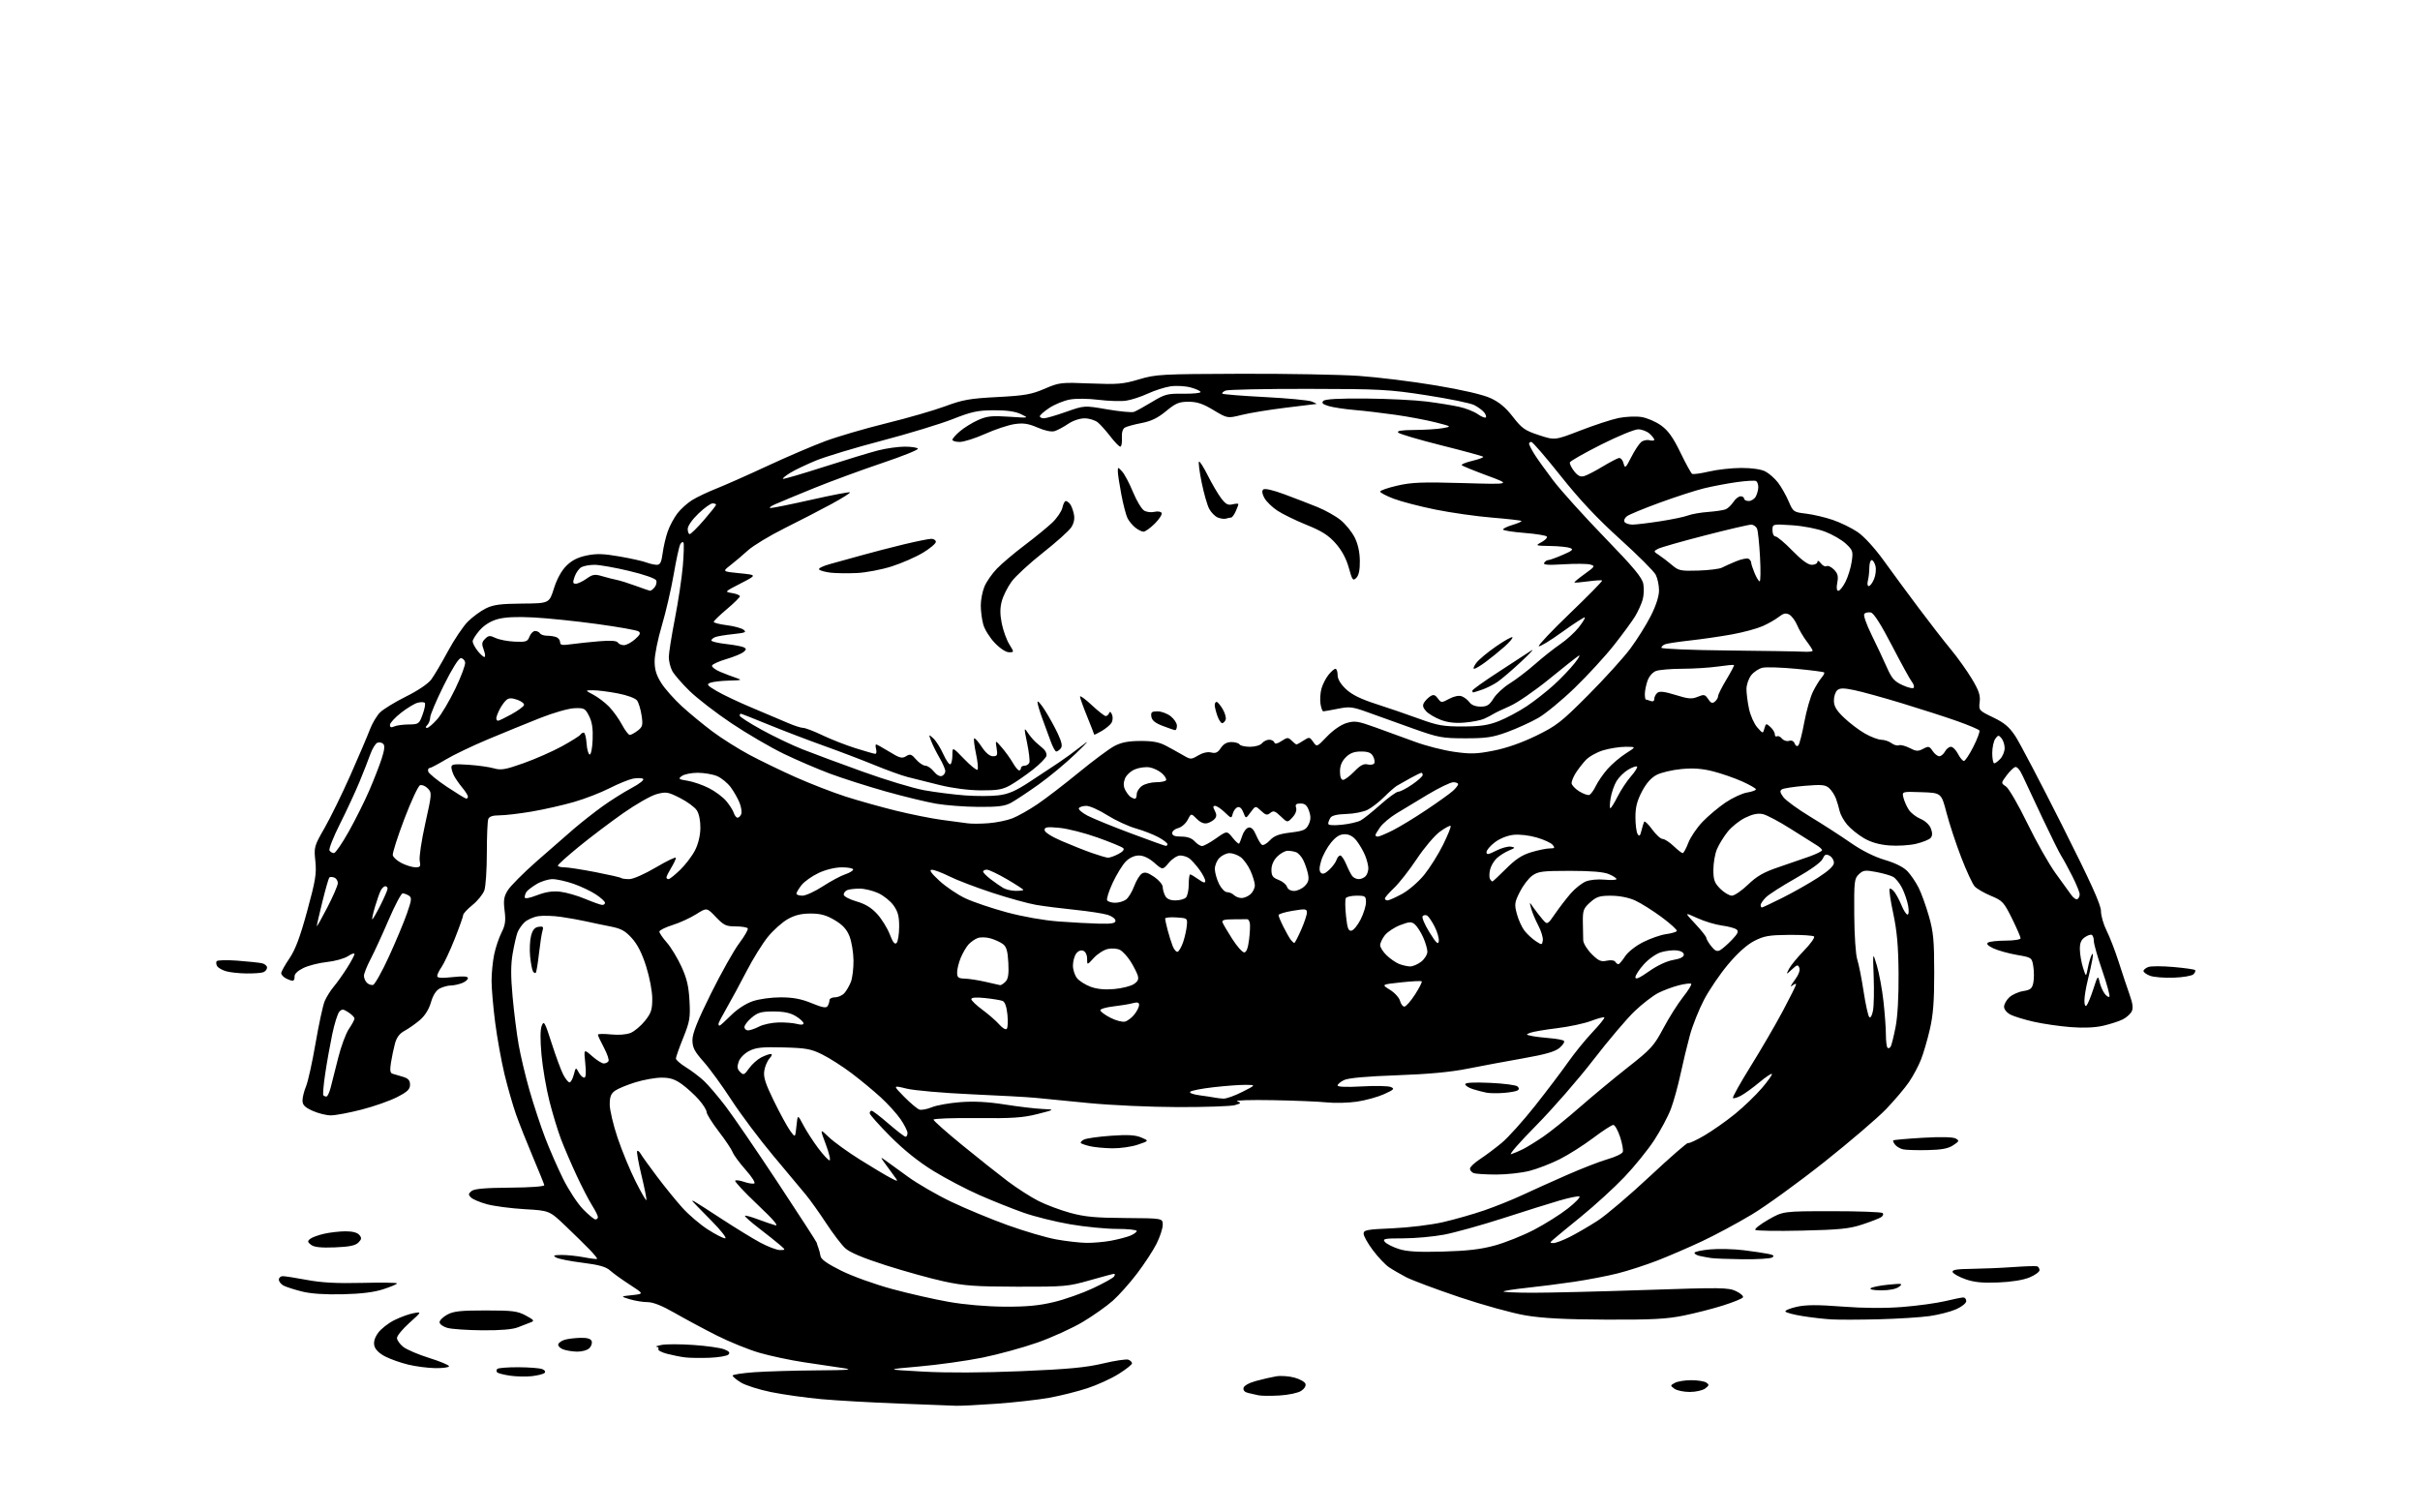 <?xml version="1.0" encoding="UTF-8" standalone="no"?>
<svg 
  version="1.1" 
  xmlns="http://www.w3.org/2000/svg" 
  xmlns:xlink="http://www.w3.org/1999/xlink" 
  xmlns:svg="http://www.w3.org/2000/svg"
  xmlns:rdf="http://www.w3.org/1999/02/22-rdf-syntax-ns#"
  xmlns:cc="http://creativecommons.org/ns#"
  xmlns:dc="http://purl.org/dc/elements/1.1/"
  viewBox="0 0 1024 640"
  width="1024"
  height="640"
>
<style>svg {background-color: white; }</style>"
<path stroke="none" fill="black" fill-rule="evenodd" d="M404.50,594.84C402.85,594.76 392.05,594.34 380.50,593.91C368.95,593.48 354.10,592.64 347.50,592.04C340.90,591.44 331.33,590.09 326.24,589.05C321.15,588.01 315.41,586.18 313.49,584.99C311.57,583.81 310.00,582.49 310.00,582.07C310.00,581.65 314.12,581.01 319.15,580.65C324.19,580.29 336.00,579.94 345.40,579.87C359.53,579.77 361.46,579.59 356.50,578.86C353.20,578.37 345.83,577.27 340.13,576.42C334.43,575.57 325.98,573.77 321.36,572.43C316.74,571.09 308.58,567.78 303.23,565.08C297.88,562.38 289.91,558.10 285.52,555.58C280.20,552.52 276.38,551.00 274.02,550.99C272.09,550.99 268.70,550.44 266.50,549.78C262.50,548.56 262.50,548.56 267.50,548.03C272.50,547.49 272.50,547.49 266.50,543.61C263.20,541.48 259.45,538.78 258.17,537.62C256.43,536.03 253.48,535.20 246.46,534.32C241.30,533.68 236.28,532.68 235.29,532.10C233.84,531.26 234.27,531.06 237.61,531.03C239.88,531.01 244.11,531.45 247.03,532.00C249.94,532.56 252.47,532.86 252.65,532.69C252.83,532.51 251.48,530.82 249.66,528.93C247.84,527.04 243.24,522.52 239.43,518.88C232.50,512.26 232.50,512.26 222.00,511.66C216.22,511.32 209.06,510.38 206.08,509.57C203.10,508.76 200.04,507.47 199.28,506.71C198.11,505.53 198.14,505.13 199.51,503.99C200.67,503.03 205.17,502.63 215.81,502.55C224.68,502.48 230.42,502.05 230.31,501.47C230.20,500.94 228.02,495.55 225.46,489.50C222.90,483.45 219.69,475.35 218.33,471.50C216.98,467.65 214.79,460.00 213.46,454.50C212.14,449.00 210.37,439.19 209.53,432.70C208.69,426.21 208.00,418.24 208.00,415.00C208.00,411.75 208.51,406.71 209.12,403.80C209.74,400.88 211.13,396.75 212.22,394.60C213.80,391.48 214.06,389.63 213.52,385.34C212.97,380.92 213.21,379.39 214.88,376.70C215.99,374.90 221.48,369.39 227.07,364.46C232.67,359.53 239.78,353.33 242.87,350.68C245.97,348.02 251.37,343.78 254.87,341.25C258.37,338.73 263.93,335.22 267.23,333.46C270.75,331.57 272.75,329.96 272.09,329.55C271.46,329.17 269.50,329.15 267.73,329.51C265.95,329.88 261.51,331.70 257.85,333.56C254.19,335.43 247.44,338.04 242.85,339.36C238.26,340.69 230.26,342.50 225.07,343.39C219.89,344.27 213.75,345.00 211.43,345.00C208.51,345.00 207.03,345.49 206.61,346.58C206.27,347.45 206.00,353.91 206.00,360.93C206.00,367.96 205.53,375.06 204.95,376.73C204.36,378.39 202.11,381.18 199.95,382.92C197.78,384.67 196.00,386.58 196.00,387.17C196.00,387.77 194.37,392.36 192.37,397.38C190.37,402.39 187.89,407.69 186.87,409.15C185.84,410.61 185.00,412.34 185.00,412.98C185.00,413.84 186.79,413.97 191.50,413.46C196.11,412.97 198.00,413.10 198.00,413.91C198.00,414.54 196.85,415.49 195.43,416.02C194.02,416.56 191.89,417.01 190.68,417.01C189.48,417.02 187.42,417.59 186.10,418.26C184.52,419.08 183.23,421.09 182.35,424.15C181.48,427.12 179.79,429.82 177.65,431.65C175.80,433.22 172.91,435.25 171.21,436.17C169.04,437.34 167.82,438.98 167.10,441.67C166.54,443.78 165.78,447.41 165.42,449.73C164.92,452.90 165.09,454.06 166.12,454.35C166.88,454.56 168.85,455.14 170.50,455.64C172.77,456.33 173.50,457.15 173.50,458.99C173.50,460.95 172.40,462.00 167.96,464.27C164.91,465.83 158.16,468.20 152.96,469.53C147.76,470.87 141.93,471.96 140.00,471.96C138.07,471.96 134.59,471.09 132.25,470.03C128.95,468.53 128.00,467.56 128.00,465.67C128.00,464.34 128.68,461.62 129.51,459.63C130.34,457.65 132.15,449.46 133.53,441.43C134.91,433.41 136.64,425.41 137.37,423.67C138.10,421.93 139.83,419.15 141.22,417.50C142.61,415.85 145.15,412.27 146.87,409.55C148.59,406.83 150.00,404.19 150.00,403.69C150.00,403.18 148.76,403.59 147.25,404.59C145.74,405.60 141.74,406.71 138.37,407.07C135.01,407.42 130.51,408.57 128.37,409.61C125.91,410.81 124.55,412.14 124.64,413.25C124.72,414.21 124.35,415.00 123.82,415.00C123.30,415.00 122.00,414.53 120.93,413.96C119.87,413.40 119.00,412.42 119.00,411.79C119.00,411.16 120.55,408.36 122.45,405.57C124.99,401.83 126.96,396.57 129.98,385.50C133.51,372.59 133.99,369.65 133.44,364.38C132.81,358.45 132.94,358.02 137.32,350.38C139.80,346.05 144.74,335.98 148.28,328.00C151.82,320.02 155.51,311.36 156.49,308.75C157.47,306.14 159.41,302.86 160.81,301.46C162.21,300.07 167.15,297.04 171.79,294.74C176.82,292.25 181.15,289.33 182.48,287.53C183.72,285.86 186.89,280.48 189.54,275.57C192.19,270.66 195.98,265.02 197.96,263.04C199.94,261.06 203.35,258.55 205.53,257.47C208.73,255.88 211.71,255.48 220.95,255.40C232.40,255.31 232.40,255.31 234.39,249.00C235.64,245.01 237.57,241.49 239.64,239.43C241.94,237.13 244.47,235.84 248.21,235.06C252.38,234.19 255.35,234.28 262.16,235.47C266.92,236.30 272.01,237.43 273.47,237.99C274.93,238.54 276.94,239.00 277.94,239.00C279.35,239.00 279.89,237.91 280.40,234.05C280.76,231.32 281.73,227.19 282.55,224.86C283.37,222.54 285.19,219.13 286.60,217.28C288.01,215.43 290.81,212.90 292.83,211.64C294.85,210.38 299.52,208.16 303.21,206.70C306.90,205.24 316.57,200.95 324.71,197.16C332.84,193.38 343.84,188.66 349.14,186.69C354.45,184.71 366.15,181.29 375.14,179.08C384.14,176.87 395.32,173.63 400.00,171.89C407.35,169.15 410.33,168.62 422.00,168.01C433.60,167.40 436.41,166.91 441.98,164.52C448.25,161.82 448.90,161.75 461.42,162.26C472.90,162.72 475.24,162.53 481.94,160.53C489.12,158.39 491.27,158.27 525.00,158.16C544.52,158.10 567.02,158.50 575.00,159.06C582.98,159.61 597.60,161.42 607.50,163.08C618.83,164.98 627.43,166.97 630.69,168.46C634.38,170.15 637.13,172.44 640.17,176.38C643.97,181.28 645.25,182.18 651.20,184.13C657.92,186.34 657.92,186.34 668.71,182.17C674.65,179.87 681.90,177.50 684.83,176.89C687.77,176.29 692.12,176.09 694.50,176.45C696.88,176.81 700.65,178.42 702.88,180.03C705.90,182.22 707.96,185.10 711.04,191.47C713.31,196.15 715.54,200.22 716.00,200.50C716.46,200.78 719.68,200.34 723.17,199.52C726.65,198.70 732.78,198.02 736.80,198.01C741.36,198.01 745.19,198.56 747.00,199.50C748.59,200.32 751.01,202.46 752.38,204.25C753.74,206.04 755.74,209.57 756.83,212.10C758.76,216.60 758.92,216.72 764.20,217.34C767.17,217.69 772.28,218.89 775.55,220.01C778.82,221.13 783.55,223.44 786.06,225.15C788.76,226.99 793.25,231.89 797.06,237.17C800.60,242.08 807.27,251.14 811.89,257.30C816.50,263.46 822.60,271.31 825.44,274.74C828.29,278.17 832.30,283.79 834.37,287.24C837.34,292.18 838.03,294.25 837.68,297.06C837.25,300.55 837.36,300.67 843.36,303.56C848.13,305.85 850.21,307.60 852.78,311.50C854.59,314.25 863.49,331.21 872.54,349.19C884.69,373.33 889.00,382.82 889.00,385.48C889.00,387.45 890.07,391.19 891.38,393.78C892.69,396.38 894.99,402.32 896.49,407.00C897.98,411.68 900.06,417.90 901.10,420.83C902.49,424.75 902.72,426.65 901.97,428.07C901.40,429.12 899.72,430.60 898.22,431.36C896.72,432.11 893.07,433.30 890.10,434.00C886.55,434.84 881.79,435.05 876.23,434.62C871.57,434.26 864.55,433.25 860.63,432.36C856.71,431.48 852.26,430.12 850.75,429.35C849.18,428.55 848.00,427.12 848.00,426.01C848.00,424.95 849.00,423.15 850.21,422.02C851.43,420.88 854.08,419.69 856.11,419.37C859.21,418.87 859.89,418.30 860.39,415.79C860.72,414.14 860.72,411.08 860.38,408.98C859.77,405.17 859.76,405.16 853.34,404.05C849.81,403.43 845.36,402.18 843.45,401.28C841.06,400.13 840.38,399.38 841.24,398.83C841.94,398.39 845.31,398.02 848.75,398.02C852.19,398.01 855.00,397.56 855.00,397.02C855.00,396.48 853.35,392.70 851.34,388.63C847.92,381.73 847.33,381.09 842.45,379.07C839.57,377.87 836.47,376.07 835.56,375.07C834.65,374.06 832.10,368.57 829.90,362.87C827.69,357.16 824.89,348.68 823.67,344.00C821.45,335.50 821.45,335.50 813.11,335.21C804.76,334.92 804.76,334.92 805.43,337.56C805.79,339.02 806.81,341.31 807.69,342.65C808.57,344.00 810.80,345.73 812.65,346.50C814.62,347.32 816.43,349.01 817.03,350.57C817.73,352.42 817.71,353.64 816.97,354.53C816.38,355.24 813.62,356.37 810.83,357.04C808.05,357.71 802.91,358.03 799.42,357.75C795.09,357.40 791.67,356.41 788.65,354.64C786.21,353.21 783.04,350.65 781.61,348.94C780.17,347.24 778.74,344.64 778.42,343.17C778.10,341.70 777.38,339.30 776.83,337.82C776.27,336.35 774.99,334.39 773.97,333.48C772.42,332.07 770.83,331.92 763.70,332.51C759.07,332.90 754.70,333.57 754.01,334.00C753.03,334.60 753.17,335.35 754.62,337.31C755.65,338.70 760.77,342.43 766.00,345.59C771.23,348.76 778.88,353.69 783.00,356.56C787.80,359.90 793.03,362.53 797.54,363.87C802.10,365.22 805.51,366.94 807.18,368.73C808.61,370.25 810.72,373.38 811.87,375.68C813.02,377.97 814.97,383.37 816.20,387.68C818.10,394.30 818.44,397.96 818.45,411.50C818.46,423.56 818.01,429.47 816.61,435.50C815.60,439.90 813.90,445.69 812.85,448.36C811.80,451.04 809.52,455.31 807.78,457.86C806.04,460.41 801.68,465.57 798.08,469.32C794.48,473.07 782.64,483.19 771.77,491.82C760.89,500.44 747.10,510.43 741.12,514.00C735.14,517.58 725.81,522.59 720.37,525.15C714.94,527.71 706.43,531.39 701.45,533.33C696.47,535.27 688.82,537.75 684.45,538.84C680.08,539.94 671.77,541.53 666.00,542.39C660.23,543.24 651.28,544.39 646.12,544.93C640.96,545.48 636.50,546.17 636.20,546.46C635.91,546.76 641.48,547.01 648.58,547.02C655.69,547.02 677.15,546.50 696.28,545.85C728.28,544.76 731.35,544.80 734.59,546.34C736.52,547.26 737.84,548.45 737.51,548.98C737.19,549.51 733.39,551.05 729.08,552.41C724.77,553.78 717.25,555.70 712.37,556.69C705.17,558.15 698.97,558.47 679.50,558.39C662.06,558.31 652.77,557.82 645.50,556.60C640.00,555.68 627.42,552.20 617.53,548.87C607.65,545.54 597.53,541.75 595.03,540.46C592.54,539.16 589.23,537.24 587.69,536.19C586.14,535.14 583.10,531.92 580.94,529.04C578.77,526.16 577.00,523.01 577.00,522.03C577.00,520.47 578.41,520.21 589.25,519.75C596.12,519.45 605.47,518.31 610.54,517.16C615.52,516.02 623.39,513.77 628.04,512.17C632.69,510.57 639.88,507.68 644.00,505.76C648.12,503.83 656.67,499.98 663.00,497.20C669.33,494.42 677.12,491.39 680.32,490.48C683.51,489.57 686.37,488.20 686.66,487.45C686.95,486.69 686.43,483.81 685.51,481.04C684.59,478.27 683.31,476.00 682.66,476.00C682.02,476.00 678.16,478.50 674.10,481.56C670.03,484.62 663.69,488.64 660.01,490.49C656.34,492.35 650.60,494.57 647.27,495.43C643.94,496.29 637.60,497.00 633.19,497.00C628.77,497.00 624.45,496.73 623.58,496.39C622.71,496.06 622.00,495.22 622.00,494.53C622.00,493.83 623.91,492.01 626.25,490.48C628.59,488.95 632.72,485.85 635.44,483.60C638.16,481.34 644.47,474.32 649.48,468.00C654.48,461.68 660.79,453.35 663.49,449.50C666.19,445.65 670.86,439.91 673.86,436.74C676.86,433.58 679.11,430.77 678.85,430.52C678.59,430.26 676.07,430.92 673.25,432.00C670.43,433.07 663.97,434.45 658.90,435.07C653.82,435.68 648.73,436.55 647.58,436.99C645.59,437.75 645.60,437.81 648.00,438.34C649.38,438.64 652.87,439.07 655.77,439.30C658.67,439.53 661.37,440.04 661.77,440.44C662.17,440.84 661.35,442.16 659.95,443.36C658.06,444.99 654.09,446.14 644.45,447.84C637.33,449.09 626.77,451.06 621.00,452.21C613.83,453.65 604.32,454.53 591.00,455.00C578.28,455.45 570.54,456.15 568.75,457.01C567.24,457.73 566.00,458.77 566.00,459.31C566.00,459.93 569.78,460.08 576.25,459.71C581.89,459.39 587.40,459.50 588.50,459.96C590.24,460.68 589.86,461.08 585.65,462.99C582.99,464.19 577.81,465.62 574.15,466.16C570.49,466.69 564.80,466.84 561.50,466.48C558.20,466.12 547.85,465.70 538.50,465.53C529.15,465.36 522.40,465.57 523.50,466.00C525.30,466.69 525.20,466.86 522.50,467.64C520.85,468.11 510.05,468.48 498.50,468.46C486.71,468.43 470.05,467.68 460.50,466.74C451.15,465.82 441.02,464.83 438.00,464.53C434.98,464.23 422.82,463.56 411.00,463.04C399.16,462.51 386.87,461.44 383.64,460.65C377.78,459.21 377.78,459.21 382.60,464.11C385.26,466.80 388.16,469.23 389.05,469.52C389.95,469.80 392.30,469.35 394.28,468.53C396.26,467.70 401.69,466.73 406.34,466.37C412.19,465.92 417.98,466.23 425.15,467.36C430.84,468.26 437.98,469.11 441.00,469.25C446.50,469.50 446.50,469.50 439.00,471.40C432.81,472.97 428.32,473.27 413.25,473.11C403.21,473.01 395.00,473.31 395.00,473.78C395.00,474.24 400.48,479.10 407.17,484.56C413.86,490.03 422.52,496.90 426.42,499.84C430.31,502.77 436.14,506.52 439.36,508.15C442.58,509.79 448.65,512.07 452.86,513.22C458.99,514.90 463.61,515.33 476.25,515.40C492.00,515.50 492.00,515.50 492.00,518.28C492.00,519.81 490.82,523.41 489.38,526.28C487.94,529.15 484.24,534.81 481.16,538.85C478.09,542.90 473.48,548.07 470.92,550.35C468.37,552.63 462.67,556.67 458.26,559.31C453.85,561.96 445.20,565.90 439.03,568.08C432.87,570.25 422.35,573.13 415.66,574.48C408.97,575.83 396.98,577.51 389.00,578.21C374.50,579.49 374.50,579.49 390.50,580.38C400.66,580.95 415.80,580.88 432.00,580.21C451.97,579.37 459.50,578.66 466.71,576.95C471.78,575.74 476.62,575.02 477.46,575.35C478.31,575.67 479.00,576.37 479.00,576.89C479.00,577.42 476.44,579.45 473.31,581.40C470.19,583.36 464.22,586.08 460.06,587.44C455.90,588.80 448.68,590.61 444.00,591.46C439.32,592.30 429.20,593.44 421.50,593.99C413.80,594.54 406.15,594.92 404.50,594.84zM541.35,590.50C537.58,590.71 533.60,590.67 532.50,590.41C531.40,590.14 529.46,589.70 528.18,589.43C526.73,589.11 525.98,588.33 526.18,587.32C526.37,586.35 528.48,585.17 531.50,584.34C534.25,583.58 538.08,582.70 540.02,582.38C541.95,582.06 545.40,582.30 547.67,582.91C549.94,583.52 552.05,584.69 552.37,585.51C552.71,586.40 551.99,587.61 550.57,588.55C549.23,589.42 545.22,590.27 541.35,590.50zM715.00,589.00C712.46,589.00 709.54,588.38 708.51,587.63C706.70,586.31 706.71,586.23 708.75,585.13C709.92,584.51 713.04,584.01 715.68,584.02C718.33,584.02 721.17,584.48 722.00,585.03C723.30,585.90 723.24,586.24 721.56,587.52C720.49,588.33 717.54,589.00 715.00,589.00zM225.00,582.32C222.53,582.59 218.38,582.49 215.79,582.11C213.20,581.73 210.77,581.10 210.38,580.71C209.99,580.32 210.01,579.66 210.42,579.25C210.84,578.84 214.85,578.52 219.34,578.54C223.83,578.56 228.36,578.91 229.42,579.32C230.56,579.77 230.96,580.42 230.42,580.95C229.91,581.44 227.47,582.05 225.00,582.32zM184.25,578.92C181.09,578.87 175.92,578.21 172.76,577.44C169.60,576.68 165.22,575.13 163.03,574.01C160.54,572.75 158.80,571.05 158.42,569.53C158.00,567.87 158.50,566.10 159.99,564.01C161.19,562.33 164.27,559.90 166.84,558.62C169.40,557.34 173.07,556.01 175.00,555.66C178.50,555.03 178.50,555.03 173.23,559.77C170.33,562.37 167.97,565.25 167.98,566.18C167.99,567.10 169.19,568.79 170.66,569.94C172.12,571.09 177.07,573.20 181.66,574.63C186.24,576.06 190.00,577.63 190.00,578.12C190.00,578.60 187.41,578.96 184.25,578.92zM300.32,574.53C296.57,574.67 291.93,574.61 290.00,574.38C288.07,574.16 284.60,573.47 282.27,572.86C279.94,572.25 278.28,571.36 278.58,570.88C278.87,570.39 278.53,569.95 277.81,569.89C277.09,569.82 278.07,569.47 280.00,569.09C281.93,568.72 288.00,568.73 293.50,569.12C299.00,569.50 304.81,570.32 306.41,570.95C308.52,571.76 309.02,572.38 308.23,573.17C307.63,573.77 304.07,574.38 300.32,574.53zM244.18,571.94C242.16,571.90 239.45,571.45 238.17,570.94C236.88,570.42 236.02,569.45 236.24,568.78C236.46,568.11 237.74,567.25 239.07,566.88C240.41,566.50 243.36,566.15 245.64,566.10C248.44,566.03 249.97,566.48 250.35,567.47C250.66,568.28 250.23,569.63 249.39,570.47C248.54,571.32 246.22,571.97 244.18,571.94zM204.13,562.91C197.73,562.86 191.04,562.40 189.25,561.88C187.46,561.37 186.00,560.29 186.00,559.50C186.00,558.70 187.46,557.25 189.25,556.28C191.89,554.83 194.93,554.50 205.50,554.51C216.92,554.51 218.99,554.77 222.50,556.67C226.03,558.58 226.27,558.92 224.50,559.57C223.40,559.97 220.98,560.90 219.13,561.65C216.91,562.54 211.77,562.97 204.13,562.91zM795.00,558.25C787.02,558.45 778.02,558.48 775.00,558.30C771.98,558.13 766.46,557.50 762.75,556.90C759.04,556.31 755.77,555.44 755.49,554.98C755.21,554.53 757.34,553.62 760.24,552.97C764.20,552.09 768.99,552.06 779.50,552.87C788.62,553.57 797.51,553.63 805.00,553.04C811.33,552.54 819.42,551.43 823.00,550.58C826.58,549.73 830.06,549.02 830.75,549.01C831.44,549.01 832.00,549.70 832.00,550.56C832.00,551.43 830.11,552.95 827.69,554.02C825.33,555.06 820.26,556.36 816.44,556.90C812.63,557.43 802.98,558.04 795.00,558.25zM425.00,552.91C434.30,552.97 439.65,552.47 445.89,550.97C450.51,549.87 457.98,547.23 462.50,545.11C467.02,542.99 471.04,540.75 471.42,540.13C471.80,539.51 471.81,539.00 471.44,539.00C471.07,539.00 466.43,540.24 461.14,541.75C451.97,544.37 450.48,544.50 430.50,544.46C412.70,544.42 407.95,544.08 399.35,542.21C393.77,541.00 382.74,537.93 374.85,535.41C365.11,532.29 359.58,529.96 357.63,528.16C356.05,526.69 352.40,521.90 349.52,517.50C346.64,513.10 342.75,507.66 340.89,505.42C339.02,503.17 332.82,495.74 327.10,488.92C321.37,482.09 313.47,471.54 309.53,465.49C305.59,459.43 300.26,452.10 297.68,449.21C293.82,444.86 293.00,443.25 293.00,440.07C293.00,437.26 295.14,431.90 300.87,420.35C305.20,411.63 310.58,402.06 312.83,399.08C315.07,396.11 316.68,393.29 316.40,392.83C316.11,392.38 313.81,392.00 311.29,392.00C307.22,392.00 306.25,391.53 302.88,388.00C299.08,384.00 299.08,384.00 294.58,386.85C292.10,388.42 287.59,390.49 284.54,391.44C281.49,392.40 279.00,393.65 279.00,394.21C279.00,394.77 280.42,396.86 282.16,398.84C283.90,400.82 286.67,405.38 288.32,408.97C290.63,413.98 291.42,417.36 291.75,423.50C292.14,430.68 291.87,432.28 289.09,439.17C287.39,443.38 286.00,447.32 286.00,447.90C286.00,448.49 287.91,450.16 290.25,451.61C292.59,453.05 296.01,455.65 297.86,457.37C299.70,459.09 303.79,463.88 306.94,468.00C310.09,472.12 320.06,486.69 329.09,500.36C338.11,514.03 345.54,525.51 345.59,525.86C345.63,526.21 345.95,527.17 346.28,528.00C346.61,528.83 347.02,530.40 347.19,531.50C347.41,532.89 350.09,534.78 356.00,537.71C360.68,540.04 370.34,543.51 377.50,545.44C384.65,547.38 395.45,549.83 401.50,550.89C408.15,552.06 417.45,552.86 425.00,552.91zM145.00,547.66C137.42,547.84 131.53,547.44 127.71,546.48C124.53,545.68 121.04,544.56 119.96,543.98C118.88,543.40 118.00,542.27 118.00,541.46C118.00,540.66 118.75,540.00 119.67,540.00C120.59,540.00 125.19,540.72 129.90,541.60C136.07,542.76 142.57,543.11 153.23,542.85C161.35,542.65 168.00,542.74 168.00,543.06C168.00,543.38 165.41,544.48 162.25,545.51C158.29,546.81 152.92,547.48 145.00,547.66zM796.11,546.00C792.89,546.00 790.99,545.63 791.55,545.12C792.07,544.64 795.42,543.96 799.00,543.61C804.93,543.03 805.33,543.10 803.56,544.49C802.36,545.42 799.51,546.00 796.11,546.00zM845.50,542.67C838.72,542.94 835.28,542.59 831.57,541.26C828.85,540.29 826.45,538.94 826.23,538.25C825.94,537.32 827.99,536.98 834.17,536.91C838.75,536.85 846.66,536.52 851.75,536.16C856.84,535.80 861.45,535.65 862.00,535.83C862.55,536.02 863.00,536.76 863.00,537.47C863.00,538.19 861.09,539.58 858.75,540.55C856.11,541.65 851.09,542.45 845.50,542.67zM737.50,532.85C731.45,532.78 725.38,532.55 724.00,532.33C722.62,532.12 720.49,531.72 719.25,531.45C718.01,531.18 717.00,530.59 717.00,530.13C717.00,529.67 719.95,529.01 723.56,528.68C727.17,528.34 733.58,528.50 737.81,529.02C742.04,529.55 746.80,530.26 748.38,530.60C750.52,531.06 750.91,531.44 749.88,532.09C749.12,532.58 743.55,532.91 737.50,532.85zM610.50,529.60C620.85,529.32 626.58,528.65 632.49,527.03C636.88,525.83 644.31,522.86 648.99,520.44C653.67,518.01 660.18,513.92 663.46,511.34C666.74,508.75 668.91,506.47 668.28,506.26C667.65,506.05 663.84,506.84 659.81,508.02C655.79,509.19 645.04,512.56 635.93,515.51C626.81,518.45 615.62,521.56 611.07,522.43C606.51,523.29 598.72,524.00 593.77,524.00C585.85,524.00 584.91,524.18 586.01,525.51C586.69,526.34 589.34,527.68 591.88,528.50C595.35,529.61 600.00,529.89 610.50,529.60zM330.00,528.95C332.50,528.94 332.50,528.94 329.93,526.72C328.51,525.50 324.53,522.33 321.08,519.68C317.63,517.03 314.99,514.67 315.22,514.45C315.44,514.23 317.84,514.88 320.56,515.90C323.28,516.92 326.62,518.07 328.00,518.45C329.71,518.92 327.34,516.16 320.50,509.68C315.00,504.48 310.76,499.94 311.09,499.60C311.41,499.27 313.09,499.48 314.82,500.09C316.54,500.69 318.48,501.01 319.13,500.79C319.79,500.57 318.26,498.11 315.58,495.09C312.99,492.17 310.49,488.79 310.03,487.58C309.57,486.36 306.90,482.37 304.09,478.72C301.29,475.06 299.00,471.40 299.00,470.57C299.00,469.75 297.54,467.40 295.75,465.36C293.96,463.32 290.74,460.38 288.60,458.83C285.62,456.67 283.58,456.00 279.96,456.00C277.35,456.00 272.35,456.89 268.86,457.97C265.36,459.05 261.49,460.65 260.25,461.53C258.52,462.75 258.00,464.09 258.00,467.36C258.00,469.70 259.51,476.08 261.36,481.55C263.20,487.02 266.61,495.26 268.92,499.85C271.23,504.45 273.30,508.04 273.50,507.83C273.71,507.62 272.80,502.98 271.48,497.52C270.16,492.06 269.32,487.35 269.61,487.05C269.91,486.76 270.59,487.31 271.13,488.28C271.68,489.24 274.77,493.56 278.02,497.86C281.26,502.17 286.07,508.09 288.71,511.02C291.34,513.96 296.16,518.08 299.41,520.18C302.65,522.28 306.00,524.00 306.85,524.00C307.71,524.00 305.12,520.69 300.95,516.46C296.85,512.32 293.27,508.65 293.00,508.30C292.73,507.96 293.18,508.05 294.00,508.50C294.82,508.95 300.00,512.27 305.50,515.87C311.00,519.47 318.20,523.89 321.50,525.69C324.80,527.48 328.62,528.95 330.00,528.95zM141.71,527.82C135.88,528.05 132.97,527.75 131.66,526.77C130.12,525.62 130.04,525.21 131.20,524.25C131.96,523.62 134.59,522.64 137.04,522.08C139.49,521.51 143.58,521.04 146.13,521.02C149.11,521.01 151.21,521.55 152.04,522.55C153.11,523.83 153.03,524.39 151.63,525.80C150.37,527.06 147.79,527.58 141.71,527.82zM459.61,525.91C462.43,525.96 467.15,525.55 470.11,525.00C473.08,524.45 476.74,523.49 478.25,522.88C479.76,522.26 481.00,521.36 481.00,520.88C481.00,520.40 477.22,520.00 472.60,520.00C467.98,520.00 459.09,519.13 452.85,518.06C446.60,516.99 437.67,514.77 433.00,513.11C428.32,511.46 420.00,508.13 414.50,505.72C409.00,503.31 400.23,498.71 395.00,495.50C388.75,491.67 382.50,486.66 376.75,480.89C371.94,476.06 368.00,471.63 368.00,471.05C368.00,470.47 368.37,470.00 368.82,470.00C369.28,470.00 372.51,472.48 376.00,475.50C379.49,478.52 382.72,481.00 383.18,481.00C383.63,481.00 384.00,480.29 384.00,479.43C384.00,478.57 382.68,475.94 381.06,473.58C379.44,471.23 375.63,467.03 372.59,464.26C369.56,461.48 364.02,456.91 360.29,454.09C356.55,451.27 351.02,447.74 348.00,446.23C343.18,443.84 341.14,443.46 331.50,443.21C322.49,442.97 319.87,443.24 317.01,444.71C315.00,445.74 313.11,447.67 312.56,449.27C311.82,451.39 311.96,452.39 313.17,453.60C314.60,455.03 314.94,454.89 316.95,452.07C318.16,450.37 320.45,448.30 322.03,447.48C323.61,446.67 325.44,446.00 326.11,446.00C326.87,446.00 326.69,446.69 325.61,447.88C324.68,448.91 323.68,451.27 323.39,453.13C322.98,455.77 323.87,458.53 327.48,465.90C330.01,471.08 333.08,476.70 334.29,478.40C336.50,481.50 336.50,481.50 337.01,476.50C337.52,471.50 337.52,471.50 339.87,476.00C341.17,478.48 343.99,482.86 346.14,485.75C348.30,488.64 350.50,491.00 351.02,491.00C351.55,491.00 350.84,487.96 349.44,484.25C346.90,477.50 346.90,477.50 350.70,481.16C352.79,483.17 358.77,487.49 364.00,490.76C369.23,494.03 375.02,497.49 376.89,498.45C380.27,500.19 380.27,500.19 377.89,496.99C376.57,495.23 374.82,492.83 374.00,491.65C372.55,489.57 372.57,489.55 374.62,491.00C375.78,491.82 380.06,494.92 384.12,497.88C388.18,500.84 396.45,505.63 402.50,508.52C408.55,511.41 419.29,515.87 426.37,518.42C433.44,520.97 442.67,523.68 446.87,524.44C451.06,525.20 456.80,525.86 459.61,525.91zM657.32,526.00C658.28,526.00 661.41,524.82 664.28,523.37C667.15,521.92 672.42,518.85 676.00,516.55C679.58,514.24 689.54,505.77 698.14,497.73C706.74,489.69 714.02,483.35 714.32,483.65C714.61,483.94 717.70,482.52 721.18,480.49C724.65,478.45 730.50,474.34 734.17,471.35C737.84,468.36 742.95,463.43 745.54,460.41C748.12,457.38 750.02,454.69 749.76,454.43C749.50,454.16 747.08,455.79 744.39,458.04C741.70,460.29 738.22,462.81 736.66,463.64C735.09,464.47 733.57,464.91 733.28,464.62C732.99,464.32 736.33,458.33 740.71,451.29C745.09,444.26 751.22,433.73 754.34,427.89C757.45,422.06 760.00,416.94 760.00,416.52C760.00,416.10 759.23,416.37 758.29,417.13C757.35,417.88 757.81,416.87 759.31,414.88C761.01,412.62 761.79,410.63 761.39,409.58C760.81,408.07 760.48,408.14 758.24,410.20C755.73,412.50 755.73,412.50 756.98,410.00C757.67,408.62 760.51,405.15 763.31,402.27C766.10,399.40 768.03,396.70 767.60,396.27C767.18,395.85 762.39,395.54 756.96,395.59C748.55,395.66 746.40,396.04 742.30,398.15C739.21,399.74 735.27,403.26 731.24,408.06C727.80,412.15 723.21,418.90 721.04,423.06C718.87,427.21 716.18,433.96 715.06,438.06C713.94,442.15 712.16,449.55 711.10,454.50C710.04,459.45 708.21,466.07 707.03,469.21C705.85,472.35 702.68,478.29 699.99,482.43C697.29,486.56 691.58,493.61 687.29,498.11C683.01,502.60 674.77,510.12 669.00,514.81C663.23,519.50 657.84,523.94 657.04,524.67C655.76,525.83 655.80,526.00 657.32,526.00zM762.50,520.73C752.05,520.97 743.16,520.83 742.75,520.42C742.34,520.01 744.81,518.06 748.25,516.09C754.50,512.52 754.50,512.52 775.16,512.51C786.53,512.50 796.19,512.86 796.63,513.30C797.08,513.75 796.78,514.53 795.97,515.05C795.16,515.57 791.58,516.96 788.00,518.14C782.55,519.94 778.44,520.36 762.50,520.73zM251.96,516.00C252.53,516.00 253.00,515.54 253.00,514.98C253.00,514.42 251.88,512.18 250.50,510.00C249.13,507.83 246.17,502.10 243.93,497.27C241.68,492.45 238.74,485.59 237.38,482.03C236.03,478.47 233.83,471.23 232.49,465.95C231.15,460.67 229.64,451.89 229.14,446.44C228.55,439.94 228.58,435.66 229.24,434.01C230.16,431.74 230.56,432.47 233.45,441.50C235.21,447.00 237.41,452.96 238.35,454.75C239.28,456.54 240.48,458.00 241.00,458.00C241.52,458.00 242.33,456.54 242.79,454.75C243.63,451.55 243.66,451.53 244.86,453.75C245.52,454.99 246.57,456.00 247.18,456.00C247.94,456.00 248.08,454.08 247.65,449.90C247.01,443.80 247.01,443.80 250.54,446.90C252.48,448.61 254.70,450.00 255.48,450.00C256.25,450.00 257.15,449.56 257.48,449.03C257.81,448.50 256.94,445.91 255.54,443.29C254.14,440.66 253.00,438.21 253.00,437.83C253.00,437.45 255.46,437.40 258.46,437.71C261.77,438.05 265.08,437.79 266.86,437.06C268.47,436.39 271.19,434.11 272.90,431.98C275.52,428.71 276.00,427.27 276.00,422.61C276.00,419.48 274.89,413.60 273.43,408.98C271.69,403.44 269.76,399.63 267.37,396.99C264.53,393.84 262.81,392.91 258.19,392.01C255.06,391.40 250.47,390.44 248.00,389.88C245.53,389.32 240.80,388.47 237.50,387.99C234.20,387.50 229.84,387.36 227.81,387.67C225.78,387.98 223.17,389.13 222.00,390.21C220.83,391.30 219.47,393.26 218.97,394.57C218.47,395.88 217.56,399.87 216.94,403.42C216.12,408.15 216.10,413.07 216.90,421.76C217.49,428.28 218.64,437.42 219.46,442.06C220.27,446.70 222.34,455.42 224.07,461.44C225.80,467.46 228.75,476.41 230.63,481.33C232.50,486.25 235.94,494.11 238.26,498.79C240.58,503.48 244.38,509.27 246.70,511.66C249.03,514.05 251.39,516.00 251.96,516.00zM639.44,488.38C640.57,488.03 642.85,487.06 644.50,486.23C646.15,485.39 649.98,483.03 653.00,480.98C656.02,478.93 662.94,473.35 668.37,468.59C673.81,463.83 683.03,456.18 688.87,451.59C698.62,443.94 699.86,442.57 703.82,435.13C706.19,430.66 709.94,424.72 712.15,421.92C714.36,419.13 715.93,416.59 715.62,416.29C715.32,415.99 712.97,416.27 710.40,416.92C707.83,417.57 703.90,419.03 701.66,420.17C699.42,421.32 694.93,424.78 691.68,427.88C688.43,430.97 680.56,440.25 674.19,448.50C667.83,456.75 656.94,469.24 650.00,476.26C643.05,483.28 638.30,488.73 639.44,488.38zM815.55,486.66C811.12,486.75 806.52,486.61 805.32,486.35C804.13,486.09 802.60,485.22 801.93,484.42C801.26,483.61 800.90,482.77 801.12,482.55C801.34,482.33 806.96,481.83 813.61,481.44C821.24,481.00 826.37,481.11 827.51,481.74C829.15,482.67 829.06,482.91 826.45,484.63C824.32,486.02 821.53,486.54 815.55,486.66zM470.57,485.90C467.23,485.84 463.01,485.44 461.20,485.01C459.38,484.58 457.66,483.99 457.36,483.70C457.07,483.40 457.65,482.73 458.66,482.21C459.67,481.69 464.79,480.96 470.03,480.59C477.22,480.08 480.38,480.26 482.91,481.32C486.25,482.73 486.25,482.73 481.45,484.36C478.81,485.26 473.91,485.95 470.57,485.90zM517.65,464.88C518.84,464.95 522.44,463.67 525.65,462.04C531.50,459.08 531.50,459.08 527.00,459.05C524.52,459.03 518.46,459.48 513.51,460.05C508.57,460.61 504.13,461.47 503.64,461.96C503.13,462.47 504.81,463.11 507.63,463.48C510.31,463.84 513.17,464.27 514.00,464.45C514.83,464.62 516.47,464.82 517.65,464.88zM138.13,464.00C138.57,464.00 139.37,462.31 139.91,460.25C140.45,458.19 141.88,452.53 143.09,447.68C144.29,442.84 146.34,437.30 147.64,435.39C148.94,433.48 150.00,431.49 150.00,430.98C150.00,430.47 148.85,429.29 147.44,428.37C145.25,426.93 144.69,426.89 143.58,428.10C142.87,428.87 141.51,433.19 140.57,437.70C139.63,442.21 138.28,449.75 137.59,454.45C136.89,459.15 136.55,463.22 136.83,463.50C137.11,463.77 137.69,464.00 138.13,464.00zM636.27,462.46C633.65,462.67 630.38,462.62 629.00,462.36C627.62,462.10 625.04,461.43 623.25,460.87C621.46,460.30 620.00,459.37 620.00,458.79C620.00,458.09 623.53,457.89 630.54,458.21C636.33,458.46 641.55,459.15 642.12,459.72C642.86,460.46 642.85,460.97 642.11,461.43C641.53,461.79 638.90,462.26 636.27,462.46zM800.07,442.78C800.44,442.08 801.36,438.35 802.11,434.50C802.96,430.17 803.44,421.59 803.36,412.00C803.27,400.38 802.70,394.02 801.12,386.58C799.95,381.13 799.26,376.41 799.58,376.09C799.90,375.77 800.84,376.40 801.66,377.50C802.49,378.60 803.85,381.19 804.69,383.25C805.53,385.31 806.64,387.00 807.15,387.00C807.69,387.00 807.80,385.40 807.41,383.25C807.04,381.19 805.89,377.83 804.86,375.78C803.83,373.74 802.11,371.59 801.02,371.01C799.94,370.43 796.71,369.51 793.85,368.97C789.26,368.10 788.40,368.21 786.57,369.93C784.64,371.75 784.51,372.92 784.61,387.19C784.67,395.84 785.22,404.02 785.88,406.00C786.52,407.93 787.72,413.99 788.56,419.49C789.39,424.98 790.48,429.88 790.97,430.37C791.49,430.89 792.14,429.76 792.54,427.62C792.92,425.62 793.05,419.19 792.83,413.34C792.44,402.69 792.44,402.69 794.19,408.60C795.16,411.84 796.41,418.64 796.97,423.71C797.54,428.78 798.00,435.11 798.00,437.79C798.00,440.47 798.31,442.98 798.69,443.36C799.08,443.74 799.69,443.48 800.07,442.78zM316.55,436.00C317.40,436.00 319.51,435.27 321.24,434.37C322.97,433.48 326.66,432.70 329.45,432.64C332.23,432.58 335.74,432.87 337.25,433.28C338.96,433.75 340.00,433.65 340.00,433.00C340.00,432.44 338.54,431.08 336.75,429.99C334.44,428.58 331.72,428.01 327.33,428.00C322.14,428.00 320.66,428.41 318.08,430.59C316.38,432.01 315.00,433.81 315.00,434.59C315.00,435.37 315.70,436.00 316.55,436.00zM425.99,435.36C426.44,434.89 426.57,432.16 426.28,429.31C425.94,425.91 425.22,423.92 424.21,423.53C423.36,423.20 420.04,422.66 416.83,422.32C413.02,421.93 411.00,422.08 411.00,422.77C411.00,423.35 413.14,425.40 415.75,427.32C418.36,429.25 421.55,432.03 422.84,433.52C424.13,435.01 425.54,435.83 425.99,435.36zM304.47,434.00C304.73,434.00 306.90,432.05 309.29,429.66C311.92,427.03 315.55,424.66 318.50,423.66C321.26,422.71 326.41,422.01 330.43,422.02C335.60,422.04 339.10,422.70 343.46,424.50C347.96,426.35 349.61,426.65 350.19,425.72C350.62,425.05 350.98,423.94 350.98,423.25C350.99,422.56 352.06,422.00 353.35,422.00C354.63,422.00 356.40,421.21 357.28,420.25C358.15,419.28 359.39,417.15 360.04,415.50C360.69,413.85 361.19,409.74 361.15,406.37C361.11,402.99 360.34,398.40 359.45,396.16C358.26,393.18 356.56,391.34 353.16,389.33C349.60,387.22 347.20,386.57 343.00,386.56C339.04,386.56 336.32,387.23 333.30,388.94C330.99,390.24 327.23,393.60 324.94,396.41C322.66,399.21 318.58,405.77 315.88,411.00C313.18,416.23 309.41,423.20 307.50,426.50C305.59,429.80 304.02,432.84 304.01,433.25C304.01,433.66 304.21,434.00 304.47,434.00zM476.04,432.28C477.14,431.99 478.94,430.62 480.02,429.24C481.11,427.86 482.00,426.07 482.00,425.26C482.00,424.14 481.34,423.96 479.25,424.51C477.74,424.91 474.02,425.53 471.00,425.87C467.98,426.22 465.54,426.95 465.58,427.50C465.63,428.05 467.55,429.47 469.85,430.65C472.15,431.84 474.93,432.57 476.04,432.28zM594.27,425.94C594.95,425.91 596.97,423.59 598.77,420.80C600.57,418.00 601.84,415.50 601.58,415.25C601.33,415.00 597.38,415.19 592.81,415.69C584.50,416.58 584.50,416.58 588.15,418.83C590.16,420.07 592.08,422.19 592.42,423.54C592.76,424.89 593.59,425.97 594.27,425.94zM882.92,425.45C883.42,424.93 884.71,421.80 885.78,418.50C887.63,412.76 887.75,412.63 888.41,415.50C888.78,417.15 889.74,419.37 890.54,420.43C891.33,421.49 892.25,422.09 892.57,421.76C892.90,421.44 891.55,416.50 889.58,410.80C887.61,405.10 886.00,399.46 886.00,398.27C886.00,397.09 885.62,395.89 885.16,395.60C884.70,395.32 883.35,395.77 882.16,396.60C880.58,397.71 880.02,399.10 880.08,401.81C880.12,403.84 880.72,407.30 881.42,409.50C882.69,413.50 882.69,413.50 883.47,409.50C883.90,407.30 884.64,404.82 885.11,404.00C885.63,403.08 885.73,403.86 885.36,406.00C885.02,407.93 884.13,411.96 883.37,414.96C882.62,417.96 882.00,421.77 882.00,423.41C882.00,425.25 882.35,426.03 882.92,425.45zM471.43,418.51C474.69,418.23 478.43,417.29 479.73,416.44C481.53,415.26 481.93,414.36 481.40,412.69C481.02,411.49 479.66,408.83 478.37,406.79C477.08,404.75 475.10,402.59 473.96,401.98C472.79,401.35 470.53,401.16 468.78,401.55C467.07,401.92 464.40,403.63 462.84,405.34C460.00,408.45 460.00,408.45 460.00,405.69C460.00,404.06 459.33,402.68 458.36,402.31C457.35,401.92 456.19,402.39 455.36,403.53C454.61,404.55 454.00,406.82 454.00,408.58C454.00,410.34 454.79,412.75 455.75,413.93C456.71,415.11 459.30,416.74 461.50,417.55C464.16,418.54 467.49,418.86 471.43,418.51zM157.83,416.78C158.58,416.63 161.62,411.20 164.59,404.73C167.55,398.26 170.99,390.03 172.23,386.45C174.21,380.76 174.31,379.81 173.00,378.98C172.18,378.46 171.00,378.02 170.38,378.02C169.77,378.01 167.10,383.06 164.44,389.25C161.79,395.44 158.35,402.91 156.81,405.85C155.26,408.79 154.00,411.97 154.00,412.90C154.00,413.84 154.55,415.15 155.23,415.83C155.91,416.51 157.08,416.93 157.83,416.78zM423.18,416.86C423.55,416.94 424.56,416.29 425.43,415.43C426.61,414.24 426.92,412.27 426.67,407.41C426.41,402.49 425.88,400.62 424.42,399.50C423.36,398.70 421.00,397.61 419.16,397.08C417.30,396.54 414.87,396.48 413.66,396.94C412.47,397.40 410.73,398.63 409.79,399.67C408.85,400.72 407.38,403.23 406.54,405.25C405.69,407.28 405.00,410.08 405.00,411.47C405.00,413.64 405.46,414.01 408.25,414.10C410.04,414.15 413.98,414.76 417.00,415.46C420.02,416.15 422.81,416.79 423.18,416.86zM697.75,411.02C701.24,408.56 705.27,406.67 708.00,406.21C710.95,405.71 712.50,404.94 712.50,403.97C712.50,403.08 711.32,402.37 709.52,402.16C707.88,401.97 704.89,402.32 702.88,402.92C700.83,403.53 697.63,405.77 695.61,408.01C693.62,410.21 692.00,412.69 692.00,413.54C692.00,414.62 693.68,413.88 697.75,411.02zM919.72,413.70C915.75,413.84 911.26,413.47 909.75,412.89C908.24,412.31 907.00,411.41 907.00,410.88C907.00,410.36 907.92,409.60 909.04,409.18C910.16,408.76 914.95,408.76 919.67,409.18C924.40,409.59 928.51,410.18 928.82,410.48C929.12,410.79 928.82,411.58 928.15,412.25C927.48,412.92 923.73,413.57 919.72,413.70zM104.17,411.91C101.05,411.87 97.19,411.44 95.59,410.96C93.98,410.48 92.32,409.52 91.90,408.84C91.48,408.16 91.37,407.21 91.66,406.74C91.95,406.27 95.86,406.16 100.35,406.49C104.83,406.83 109.51,407.32 110.75,407.57C111.99,407.83 113.00,408.66 113.00,409.41C113.00,410.17 112.29,411.06 111.42,411.39C110.55,411.73 107.29,411.96 104.17,411.91zM226.70,411.63C226.43,411.91 225.90,411.64 225.53,411.04C225.15,410.44 224.61,407.60 224.32,404.72C224.03,401.85 224.20,397.93 224.71,396.00C225.37,393.47 226.25,392.41 227.90,392.17C229.79,391.89 230.08,392.19 229.56,393.83C229.21,394.92 228.54,399.26 228.06,403.47C227.59,407.68 226.98,411.35 226.70,411.63zM596.62,408.94C597.78,408.97 599.92,408.07 601.37,406.93C602.81,405.79 603.99,403.88 603.98,402.68C603.97,401.48 603.14,398.70 602.14,396.50C601.14,394.30 599.57,391.88 598.65,391.12C597.22,389.94 596.33,389.98 592.50,391.45C590.04,392.39 587.12,394.31 586.01,395.71C584.90,397.12 584.00,399.02 584.00,399.95C584.00,400.87 585.24,402.81 586.75,404.26C588.26,405.70 590.62,407.33 592.00,407.88C593.38,408.43 595.45,408.90 596.62,408.94zM684.81,407.99C685.19,407.98 686.45,406.51 687.60,404.73C688.83,402.84 692.04,400.29 695.29,398.65C698.36,397.10 702.71,395.58 704.96,395.28C707.21,394.98 709.26,394.38 709.52,393.96C709.79,393.54 706.92,390.91 703.16,388.12C699.39,385.33 694.33,382.14 691.91,381.04C689.17,379.80 685.32,379.04 681.77,379.02C676.87,379.00 675.57,379.41 672.87,381.82C670.04,384.35 669.72,385.21 669.77,390.07C669.81,393.06 669.87,396.56 669.92,397.85C669.96,399.14 671.57,401.77 673.48,403.68C676.40,406.60 677.44,407.06 679.89,406.52C681.57,406.16 683.09,406.33 683.46,406.94C683.82,407.52 684.43,407.99 684.81,407.99zM498.31,402.73C498.87,402.54 499.90,400.75 500.60,398.75C501.29,396.75 502.00,393.62 502.18,391.80C502.50,388.52 502.47,388.50 497.75,388.20C495.14,388.03 493.00,388.25 493.01,388.70C493.01,389.14 493.48,391.30 494.06,393.50C494.63,395.70 495.59,398.75 496.19,400.29C496.79,401.82 497.74,402.92 498.31,402.73zM526.46,403.00C527.40,403.00 528.08,401.24 528.53,397.63C528.90,394.68 529.04,391.51 528.85,390.58C528.66,389.65 528.16,388.92 527.75,388.95C527.34,388.98 524.70,389.00 521.89,389.00C518.06,389.00 516.91,389.33 517.30,390.33C517.58,391.06 519.44,394.21 521.43,397.33C523.43,400.45 525.69,403.00 526.46,403.00zM727.82,402.08C728.74,401.58 730.98,399.62 732.79,397.74C735.37,395.06 735.80,394.09 734.79,393.30C734.08,392.74 731.29,391.99 728.58,391.63C725.88,391.28 721.20,389.86 718.18,388.48C712.70,385.97 712.70,385.97 717.35,390.94C719.91,393.68 722.00,396.32 722.00,396.82C722.00,397.32 722.93,398.91 724.07,400.36C725.64,402.35 726.55,402.77 727.82,402.08zM379.37,399.03C379.95,398.45 380.45,395.39 380.47,392.23C380.49,387.75 379.98,385.77 378.10,383.13C376.78,381.28 373.85,378.93 371.60,377.91C369.34,376.88 365.85,376.03 363.83,376.02C361.81,376.01 359.45,376.27 358.58,376.61C357.71,376.94 357.00,377.81 357.00,378.54C357.00,379.27 359.37,380.55 362.38,381.42C366.20,382.53 368.76,384.10 371.24,386.84C373.15,388.96 375.52,392.81 376.51,395.39C377.78,398.71 378.62,399.78 379.37,399.03zM608.81,398.26C608.98,397.10 608.20,394.35 607.07,392.14C605.95,389.94 604.53,387.83 603.93,387.45C603.32,387.08 602.45,387.16 601.98,387.64C601.52,388.11 602.79,391.17 604.82,394.43C607.72,399.11 608.57,399.91 608.81,398.26zM652.83,397.95C653.01,396.82 652.16,394.01 650.95,391.70C649.73,389.39 648.37,386.15 647.92,384.50C647.11,381.50 647.11,381.50 648.80,383.97C649.74,385.32 651.46,387.55 652.63,388.92C654.75,391.41 654.75,391.41 658.13,386.51C659.98,383.82 662.97,379.95 664.76,377.92C666.55,375.89 669.37,373.67 671.02,372.99C672.73,372.28 676.17,371.95 679.01,372.23C681.76,372.49 684.00,372.38 684.00,371.97C684.00,371.57 682.54,370.63 680.75,369.87C678.55,368.94 673.24,368.50 664.32,368.50C652.62,368.50 650.83,368.73 648.32,370.55C646.77,371.68 644.41,374.78 643.08,377.44C640.87,381.85 640.76,382.66 641.86,386.77C642.52,389.24 643.98,392.43 645.10,393.86C646.23,395.29 648.35,397.25 649.82,398.22C652.42,399.94 652.51,399.93 652.83,397.95zM547.68,399.00C547.92,399.00 549.21,396.51 550.56,393.47C551.90,390.43 553.00,387.14 553.00,386.17C553.00,384.56 552.45,384.49 547.00,385.39C543.70,385.93 541.00,386.76 541.00,387.23C541.00,387.70 541.95,389.97 543.12,392.29C544.29,394.61 545.69,397.06 546.24,397.75C546.79,398.44 547.44,399.00 547.68,399.00zM571.87,393.80C572.77,393.63 574.51,391.49 575.75,389.04C576.99,386.58 578.00,383.32 578.00,381.79C578.00,379.21 577.70,379.00 574.06,379.00C571.89,379.00 569.83,379.46 569.48,380.03C569.13,380.59 569.16,383.99 569.55,387.58C570.11,392.84 570.56,394.04 571.87,393.80zM138.50,384.00C140.92,379.32 142.92,374.70 142.95,373.72C142.98,372.74 142.31,371.67 141.46,371.35C140.61,371.02 139.67,371.00 139.36,371.30C139.06,371.60 137.73,376.23 136.41,381.57C135.08,386.92 134.02,391.56 134.05,391.90C134.08,392.23 136.08,388.68 138.50,384.00zM465.25,390.85C470.49,390.97 472.00,390.68 472.00,389.58C472.00,388.80 470.54,387.69 468.75,387.12C466.96,386.55 460.77,385.60 455.00,385.00C449.23,384.41 441.80,383.47 438.50,382.91C435.20,382.36 426.88,380.06 420.00,377.81C413.12,375.56 404.93,372.43 401.78,370.86C398.63,369.29 395.26,368.02 394.28,368.04C393.02,368.07 393.96,369.42 397.50,372.70C400.25,375.24 405.20,378.58 408.50,380.13C411.80,381.68 419.68,384.34 426.00,386.05C432.93,387.91 441.67,389.45 448.00,389.92C453.77,390.35 461.54,390.77 465.25,390.85zM157.54,389.00C157.78,389.00 159.33,386.31 160.99,383.03C162.64,379.74 164.00,376.59 164.00,376.03C164.00,375.46 163.57,375.00 163.04,375.00C162.50,375.00 161.65,375.79 161.14,376.75C160.63,377.71 159.51,380.86 158.66,383.75C157.81,386.64 157.30,389.00 157.54,389.00zM745.52,384.00C745.81,384.00 749.75,382.14 754.27,379.87C758.80,377.61 765.54,373.79 769.25,371.39C773.85,368.42 776.00,366.41 776.00,365.06C776.00,363.96 775.16,362.62 774.14,362.08C772.64,361.27 772.08,361.54 771.21,363.45C770.54,364.90 766.14,368.07 759.81,371.64C754.14,374.84 748.49,378.46 747.25,379.68C746.01,380.91 745.00,382.38 745.00,382.95C745.00,383.53 745.23,384.00 745.52,384.00zM254.75,382.91C255.44,382.96 256.00,382.56 256.00,382.01C256.00,381.47 254.28,379.89 252.18,378.50C250.09,377.11 245.82,375.08 242.71,373.99C239.60,372.90 235.58,372.00 233.77,372.00C231.97,372.01 228.93,372.96 227.00,374.13C225.07,375.30 223.17,376.76 222.77,377.38C222.36,377.99 222.02,379.02 222.02,379.65C222.01,380.42 223.78,380.13 227.25,378.80C230.95,377.39 233.85,376.96 237.08,377.33C239.60,377.63 244.33,378.98 247.58,380.35C250.84,381.71 254.06,382.86 254.75,382.91zM471.87,382.00C473.38,382.00 475.45,381.39 476.46,380.65C477.48,379.91 479.02,377.37 479.90,375.01C480.78,372.64 482.25,370.24 483.16,369.67C484.43,368.87 485.66,369.19 488.41,371.06C490.37,372.40 491.99,374.32 491.99,375.32C492.00,376.31 492.47,378.00 493.04,379.07C493.73,380.37 495.13,381.00 497.34,381.00C499.13,381.00 501.14,380.46 501.80,379.80C502.46,379.14 503.00,376.67 503.00,374.30C503.00,371.94 503.27,370.00 503.60,370.00C503.92,370.00 505.50,370.93 507.10,372.07C509.22,373.58 510.00,373.77 510.00,372.76C510.00,372.01 508.87,369.84 507.48,367.94C506.09,366.05 504.21,363.94 503.29,363.25C502.37,362.56 500.62,362.00 499.40,362.00C498.14,362.00 496.05,363.35 494.58,365.09C491.97,368.18 491.97,368.18 488.45,365.09C486.18,363.10 483.86,362.00 481.92,362.00C480.04,362.00 477.97,362.94 476.40,364.51C475.01,365.90 472.52,369.93 470.86,373.48C469.20,377.03 468.13,380.40 468.48,380.97C468.83,381.54 470.36,382.00 471.87,382.00zM587.11,381.00C587.73,381.00 590.49,379.77 593.25,378.27C596.03,376.76 600.21,373.16 602.61,370.21C605.00,367.27 608.61,361.52 610.63,357.43C612.66,353.33 614.09,349.76 613.82,349.48C613.54,349.21 611.50,350.30 609.27,351.92C607.05,353.53 602.66,358.71 599.52,363.43C596.38,368.15 592.05,373.68 589.90,375.71C587.76,377.75 586.00,379.77 586.00,380.21C586.00,380.64 586.50,381.00 587.11,381.00zM879.06,380.46C879.58,380.14 880.00,379.22 880.00,378.41C880.00,377.60 878.59,374.14 876.86,370.72C875.13,367.30 873.07,363.51 872.27,362.29C871.47,361.07 867.89,353.87 864.31,346.29C860.73,338.70 856.94,330.61 855.87,328.29C854.67,325.67 853.45,324.27 852.62,324.59C851.90,324.87 850.26,326.51 848.99,328.23C846.67,331.37 846.67,331.37 848.82,332.80C850.00,333.58 854.06,340.59 857.84,348.36C861.62,356.14 867.00,365.65 869.79,369.50C872.58,373.35 875.60,377.52 876.50,378.77C877.39,380.02 878.55,380.78 879.06,380.46zM525.37,380.00C526.46,380.00 528.17,379.26 529.17,378.35C530.18,377.43 530.99,375.75 530.98,374.60C530.97,373.44 530.11,370.65 529.09,368.38C528.06,366.12 526.17,363.53 524.89,362.63C523.60,361.73 521.53,361.00 520.28,361.00C519.02,361.00 517.10,361.90 516.00,363.00C514.90,364.10 514.02,366.24 514.05,367.75C514.07,369.26 514.87,372.07 515.81,374.00C516.76,375.94 518.28,377.51 519.22,377.51C520.16,377.52 521.48,378.08 522.16,378.76C522.84,379.44 524.29,380.00 525.37,380.00zM339.54,379.00C340.94,379.00 344.84,377.21 348.20,375.02C351.57,372.84 355.83,370.55 357.66,369.95C359.50,369.34 361.00,368.43 361.00,367.92C361.00,367.42 358.86,367.00 356.25,367.01C353.37,367.02 349.50,367.95 346.42,369.38C343.63,370.69 340.37,372.99 339.17,374.51C337.98,376.03 337.00,377.66 337.00,378.13C337.00,378.61 338.14,379.00 339.54,379.00zM732.82,379.00C733.91,379.00 736.98,376.90 739.65,374.33C743.42,370.71 746.28,369.07 752.50,366.97C756.90,365.49 762.86,363.42 765.74,362.39C768.62,361.35 770.98,360.17 770.99,359.77C771.00,359.37 769.99,358.43 768.75,357.68C767.51,356.93 762.54,353.80 757.71,350.73C752.88,347.66 747.58,344.85 745.95,344.49C743.88,344.03 741.61,344.49 738.51,346.00C736.05,347.18 732.68,349.88 731.01,351.99C729.34,354.10 727.30,357.42 726.49,359.38C725.67,361.34 725.00,365.23 725.00,368.04C725.00,372.36 725.46,373.61 727.92,376.08C729.53,377.68 731.73,379.00 732.82,379.00zM429.75,376.96C431.54,376.98 433.00,376.79 433.00,376.54C433.00,376.29 429.88,374.27 426.08,372.04C422.27,369.82 418.44,368.00 417.58,368.00C416.71,368.00 416.00,368.37 416.00,368.81C416.00,369.26 417.44,370.72 419.21,372.06C420.97,373.40 423.33,375.05 424.46,375.71C425.58,376.38 427.96,376.95 429.75,376.96zM547.57,377.00C548.91,377.00 550.93,376.07 552.07,374.93C553.68,373.32 553.98,372.17 553.44,369.68C553.07,367.93 552.15,365.32 551.42,363.87C550.68,362.43 549.35,360.96 548.46,360.62C547.56,360.28 545.95,360.00 544.87,360.00C543.79,360.00 541.80,361.10 540.45,362.45C538.89,364.02 538.00,366.05 538.00,368.04C538.00,370.60 538.55,371.38 541.00,372.31C542.65,372.93 544.26,374.24 544.57,375.22C544.91,376.28 546.11,377.00 547.57,377.00zM631.49,373.00C631.70,373.00 634.31,370.56 637.29,367.58C641.35,363.52 644.03,361.77 648.03,360.58C650.96,359.71 654.46,359.00 655.80,359.00C657.87,359.00 658.05,358.77 656.99,357.49C656.30,356.66 653.26,355.26 650.22,354.38C647.04,353.45 642.87,352.98 640.36,353.26C637.79,353.55 634.58,354.84 632.51,356.43C630.58,357.90 629.00,359.76 629.00,360.57C629.00,361.76 629.77,361.65 633.08,359.96C635.32,358.82 638.13,358.05 639.33,358.26C641.30,358.61 641.23,358.76 638.50,359.89C636.85,360.57 634.51,362.06 633.30,363.19C632.09,364.32 630.82,366.53 630.48,368.10C630.13,369.67 630.14,371.41 630.48,371.98C630.83,372.54 631.29,373.00 631.49,373.00zM266.23,372.00C267.91,372.00 272.67,369.91 277.57,367.02C282.20,364.28 286.00,362.47 286.00,362.99C286.00,363.52 285.10,365.43 284.00,367.23C282.91,369.03 282.01,370.84 282.00,371.25C282.00,371.66 282.40,372.00 282.88,372.00C283.36,372.00 285.59,370.22 287.84,368.04C290.08,365.86 292.90,362.16 294.10,359.80C295.45,357.16 296.31,353.57 296.36,350.42C296.40,347.32 295.81,344.35 294.84,342.88C293.97,341.55 290.77,339.20 287.73,337.66C282.65,335.09 281.86,334.96 277.85,336.03C275.46,336.66 269.00,340.35 263.50,344.22C258.00,348.09 249.59,354.46 244.81,358.38C240.03,362.30 236.09,365.84 236.06,366.25C236.03,366.66 237.24,367.00 238.75,367.00C240.26,367.00 246.20,367.92 251.95,369.03C257.69,370.15 262.61,371.27 262.86,371.53C263.12,371.79 264.64,372.00 266.23,372.00zM574.92,372.00C575.85,372.00 577.14,371.46 577.80,370.80C578.46,370.14 579.00,368.62 579.00,367.42C579.00,366.22 578.37,363.73 577.59,361.87C576.82,360.02 575.21,357.26 574.02,355.75C572.56,353.90 570.92,353.00 569.00,353.00C566.95,353.00 565.32,354.00 563.21,356.56C561.60,358.51 559.73,361.94 559.06,364.18C558.20,367.05 558.16,368.56 558.91,369.31C559.66,370.06 560.71,369.69 562.47,368.03C563.84,366.74 565.23,364.85 565.55,363.84C565.87,362.83 566.58,362.00 567.12,362.00C567.66,362.00 568.80,363.69 569.66,365.75C570.51,367.81 571.67,370.06 572.23,370.75C572.79,371.44 574.00,372.00 574.92,372.00zM175.83,367.00C177.84,367.00 178.08,366.62 177.60,364.25C177.29,362.74 178.35,355.65 179.94,348.50C182.76,335.87 182.79,335.45 181.01,333.61C179.99,332.57 178.52,331.97 177.74,332.27C176.95,332.57 173.96,338.98 171.10,346.52C168.24,354.05 166.03,360.96 166.20,361.86C166.37,362.76 168.08,364.29 170.00,365.25C171.93,366.21 174.55,367.00 175.83,367.00zM468.80,362.93C469.51,362.97 471.48,362.29 473.16,361.41C475.09,360.42 475.88,359.48 475.29,358.89C474.77,358.37 469.90,356.36 464.47,354.42C459.05,352.48 451.77,350.62 448.30,350.30C443.09,349.81 442.00,349.97 442.00,351.22C442.00,352.14 444.84,353.96 449.25,355.87C453.24,357.59 458.98,359.87 462.00,360.93C465.02,361.99 468.08,362.89 468.80,362.93zM141.31,360.98C141.96,360.97 144.82,356.80 147.65,351.73C150.49,346.65 154.36,338.90 156.25,334.50C158.15,330.10 160.50,324.10 161.46,321.16C162.68,317.45 162.90,315.50 162.18,314.78C161.60,314.20 160.48,313.98 159.69,314.29C158.89,314.59 157.54,316.79 156.69,319.17C155.84,321.55 153.75,326.88 152.05,331.00C150.34,335.12 146.65,343.06 143.85,348.64C141.04,354.21 139.05,359.28 139.43,359.89C139.81,360.50 140.65,360.99 141.31,360.98zM712.01,361.00C712.41,361.00 713.48,359.04 714.39,356.65C715.30,354.26 718.01,350.26 720.40,347.76C722.80,345.26 727.18,341.58 730.13,339.59C733.08,337.59 737.19,335.69 739.25,335.35C741.31,335.02 743.00,334.41 743.00,334.01C743.00,333.60 740.38,332.10 737.18,330.66C733.98,329.23 728.47,327.31 724.94,326.41C720.30,325.22 716.56,324.94 711.51,325.41C707.66,325.77 702.93,326.88 701.00,327.88C698.65,329.10 696.60,331.42 694.75,334.96C692.69,338.91 692.00,341.64 692.02,345.86C692.02,348.96 692.44,352.15 692.95,352.95C693.66,354.07 694.02,353.73 694.57,351.45C694.96,349.83 695.48,348.15 695.72,347.71C695.96,347.28 697.48,348.74 699.09,350.96C700.70,353.18 702.69,355.00 703.52,355.00C704.34,355.00 706.43,356.35 708.16,358.00C709.88,359.65 711.62,361.00 712.01,361.00zM493.25,357.93C493.66,357.97 494.00,357.63 494.00,357.18C494.00,356.74 492.31,355.44 490.25,354.30C488.19,353.16 483.86,351.47 480.62,350.55C477.39,349.63 471.94,347.10 468.51,344.94C465.09,342.77 461.12,341.00 459.70,341.00C458.28,341.00 456.85,341.43 456.52,341.96C456.20,342.49 457.86,343.93 460.21,345.16C462.57,346.38 470.80,349.74 478.50,352.62C486.20,355.50 492.84,357.89 493.25,357.93zM508.63,358.00C509.35,358.00 512.02,356.54 514.56,354.75C519.18,351.50 519.18,351.50 521.55,354.46C522.85,356.09 524.09,357.21 524.32,356.96C524.54,356.71 525.16,355.15 525.70,353.50C526.23,351.85 527.42,350.35 528.35,350.17C529.49,349.95 530.52,350.99 531.50,353.35C532.31,355.28 533.42,357.14 533.98,357.49C534.54,357.83 536.04,356.98 537.32,355.60C539.12,353.66 541.12,352.90 546.06,352.29C551.61,351.61 552.64,351.15 553.73,348.88C554.67,346.91 554.72,345.48 553.90,343.13C553.07,340.76 552.20,340.00 550.33,340.00C548.41,340.00 547.99,340.40 548.44,341.81C548.78,342.89 548.17,344.52 546.89,345.88C544.77,348.16 544.77,348.16 541.92,345.43C539.52,343.12 538.83,342.90 537.51,343.99C536.19,345.08 535.56,344.94 533.60,343.09C531.25,340.89 531.25,340.89 529.20,343.69C527.15,346.50 527.15,346.50 526.11,343.77C525.44,342.02 524.55,341.24 523.63,341.59C522.84,341.89 521.94,343.11 521.63,344.29C521.08,346.41 521.03,346.41 518.23,343.72C516.67,342.22 514.84,341.00 514.16,341.00C513.23,341.00 513.20,341.50 514.03,343.06C514.84,344.57 514.84,345.49 514.04,346.46C513.43,347.19 512.00,348.03 510.86,348.33C509.48,348.69 507.97,348.06 506.39,346.48C504.00,344.09 504.00,344.09 502.54,346.93C501.73,348.49 499.93,350.05 498.53,350.40C497.14,350.75 496.00,351.70 496.00,352.52C496.00,353.57 497.12,354.00 499.85,354.00C502.42,354.00 504.29,354.66 505.50,356.00C506.50,357.10 507.90,358.00 508.63,358.00zM583.03,354.00C583.60,354.00 586.41,352.82 589.28,351.38C592.15,349.94 598.55,346.06 603.50,342.74C608.45,339.43 613.51,335.81 614.75,334.69C615.99,333.57 617.00,332.28 617.00,331.83C617.00,331.37 616.07,331.00 614.94,331.00C613.80,331.00 608.96,333.33 604.19,336.18C599.41,339.03 593.36,342.68 590.74,344.30C588.12,345.91 585.08,348.48 583.99,350.02C582.89,351.55 582.00,353.08 582.00,353.40C582.00,353.73 582.46,354.00 583.03,354.00zM567.75,348.99C570.91,348.68 574.51,347.85 575.75,347.17C576.99,346.49 580.76,343.47 584.13,340.46C587.50,337.46 590.90,335.00 591.70,335.00C592.49,335.00 595.13,333.63 597.57,331.95C600.01,330.28 602.00,328.48 602.00,327.95C602.00,327.43 601.76,327.00 601.46,327.00C601.16,327.00 599.08,328.01 596.82,329.25C594.57,330.49 591.98,331.95 591.07,332.50C590.16,333.05 587.74,335.18 585.69,337.23C583.64,339.29 580.53,341.71 578.76,342.62C577.00,343.53 572.93,344.35 569.72,344.43C565.83,344.54 563.56,345.07 562.95,346.04C562.45,346.84 562.02,347.97 562.02,348.54C562.01,349.20 564.07,349.36 567.75,348.99zM418.39,348.33C421.64,348.08 426.14,347.15 428.39,346.27C430.65,345.39 435.43,342.70 439.00,340.28C442.57,337.86 450.45,331.82 456.50,326.85C462.55,321.89 469.30,316.87 471.50,315.70C474.45,314.14 477.34,313.57 482.50,313.54C487.78,313.51 490.49,314.02 493.50,315.63C495.70,316.80 498.94,318.59 500.70,319.62C503.82,321.43 504.00,321.43 507.02,319.65C508.94,318.51 511.04,318.04 512.53,318.42C514.38,318.88 515.32,318.44 516.58,316.51C517.70,314.81 519.14,314.00 521.06,314.00C522.61,314.00 524.16,314.45 524.50,315.00C524.84,315.55 526.84,316.00 528.94,316.00C531.11,316.00 533.29,315.35 534.00,314.50C534.68,313.68 536.05,313.00 537.04,313.00C538.03,313.00 539.01,313.52 539.22,314.15C539.48,314.94 540.45,314.75 542.27,313.56C544.72,311.95 545.08,311.94 546.55,313.40C547.42,314.28 548.35,315.00 548.61,315.00C548.86,315.00 550.20,314.26 551.59,313.35C553.99,311.78 554.18,311.81 555.66,313.92C557.21,316.14 557.21,316.14 561.53,311.63C564.10,308.95 567.43,306.65 569.75,305.96C573.26,304.91 574.52,305.10 582.08,307.82C586.71,309.48 594.21,312.22 598.74,313.89C603.27,315.57 610.69,317.47 615.24,318.12C622.28,319.13 624.76,319.06 632.00,317.63C637.45,316.56 643.91,314.30 650.00,311.33C658.63,307.13 660.65,305.55 672.05,294.10C678.95,287.17 686.95,278.35 689.82,274.50C692.69,270.65 696.61,264.40 698.52,260.62C700.73,256.25 702.00,252.30 702.00,249.82C702.00,247.66 701.37,244.69 700.60,243.20C699.84,241.72 693.03,234.92 685.48,228.10C675.75,219.30 668.45,211.52 660.36,201.35C654.09,193.46 648.52,187.00 647.98,187.00C647.44,187.00 647.00,187.34 647.00,187.75C647.01,188.16 647.95,190.05 649.11,191.95C650.27,193.84 653.91,198.94 657.21,203.28C660.51,207.61 670.30,218.46 678.96,227.40C691.29,240.11 694.85,244.38 695.35,247.08C695.71,248.97 695.58,251.99 695.06,253.79C694.54,255.60 693.11,258.74 691.88,260.79C690.65,262.83 686.62,268.32 682.93,273.00C679.24,277.68 671.78,285.79 666.36,291.04C660.94,296.29 653.94,302.05 650.81,303.84C647.67,305.62 641.82,308.28 637.81,309.75C631.62,312.01 628.89,312.42 620.00,312.41C610.26,312.40 608.67,312.11 598.00,308.31C591.67,306.06 583.15,303.00 579.06,301.51C572.27,299.04 571.14,298.90 566.14,299.90C563.13,300.50 560.34,301.00 559.95,301.00C559.55,301.00 559.01,299.55 558.75,297.78C558.49,296.01 558.68,293.14 559.16,291.40C559.64,289.66 560.96,287.05 562.09,285.62C563.22,284.18 564.56,283.00 565.07,283.00C565.58,283.00 566.00,284.18 566.00,285.63C566.00,287.35 567.23,289.42 569.53,291.60C572.03,293.95 575.77,295.80 582.28,297.89C587.35,299.52 595.55,302.33 600.50,304.14C608.35,307.01 610.71,307.42 619.00,307.40C626.45,307.38 629.74,306.89 634.24,305.12C637.39,303.88 642.69,301.05 646.02,298.83C649.35,296.60 654.52,292.55 657.52,289.81C660.52,287.07 664.44,282.97 666.23,280.70C668.03,278.43 668.83,276.98 668.00,277.48C667.17,277.98 661.55,282.42 655.50,287.36C649.45,292.29 642.02,297.40 639.00,298.72C635.98,300.04 632.83,301.54 632.00,302.06C631.17,302.58 629.38,303.52 628.00,304.14C626.62,304.77 622.90,305.50 619.72,305.76C615.73,306.10 612.58,305.73 609.59,304.59C607.20,303.67 604.42,302.02 603.41,300.91C602.05,299.40 601.85,298.47 602.61,297.26C603.17,296.36 604.38,295.16 605.29,294.59C606.57,293.78 607.28,294.00 608.40,295.52C609.82,297.45 609.95,297.45 613.22,295.70C615.31,294.59 617.33,294.18 618.55,294.64C619.62,295.04 621.09,296.19 621.81,297.18C622.62,298.32 624.37,299.00 626.48,299.00C629.23,299.00 630.22,298.38 631.96,295.56C633.13,293.66 636.22,290.81 638.81,289.21C641.41,287.61 646.23,283.93 649.52,281.04C652.81,278.14 657.62,274.33 660.21,272.57C662.80,270.81 666.30,267.64 667.98,265.53C669.65,263.42 670.83,261.50 670.60,261.26C670.36,261.03 666.03,263.82 660.97,267.47C655.91,271.12 651.48,273.80 651.13,273.43C650.79,273.07 656.77,266.75 664.43,259.40C672.10,252.05 678.17,245.86 677.93,245.64C677.70,245.43 675.02,245.59 672.00,246.00C668.98,246.41 666.36,246.63 666.19,246.48C666.02,246.33 667.98,244.71 670.54,242.87C674.95,239.70 675.07,239.48 672.85,238.87C671.56,238.52 666.49,238.48 661.59,238.78C654.97,239.18 652.87,239.02 653.40,238.16C653.80,237.52 654.57,237.00 655.12,237.00C655.68,237.00 658.42,236.02 661.21,234.81C665.37,233.02 665.95,232.49 664.40,231.88C663.35,231.48 659.58,231.09 656.00,231.03C649.62,230.92 649.55,230.89 652.28,229.41C653.81,228.58 654.82,227.52 654.54,227.06C654.25,226.59 649.96,225.89 645.01,225.50C640.05,225.11 636.00,224.46 636.00,224.05C636.00,223.65 637.84,222.76 640.10,222.09C642.35,221.41 644.00,220.67 643.77,220.43C643.53,220.20 637.96,219.57 631.39,219.03C624.82,218.49 614.05,216.97 607.47,215.64C600.89,214.31 592.91,212.24 589.75,211.04C586.59,209.84 584.00,208.47 584.00,208.01C584.00,207.54 587.26,206.41 591.25,205.49C597.31,204.09 601.88,203.92 619.00,204.41C639.50,205.01 639.50,205.01 629.32,201.25C623.73,199.18 618.87,197.20 618.52,196.85C618.18,196.51 620.19,195.67 623.00,195.00C625.81,194.33 627.88,193.55 627.60,193.27C627.33,192.99 619.37,190.82 609.92,188.45C600.47,186.08 592.26,183.66 591.67,183.07C590.91,182.31 592.91,181.98 598.55,181.94C602.92,181.91 608.27,181.57 610.44,181.18C614.38,180.49 614.38,180.49 607.44,178.72C603.62,177.75 596.00,176.31 590.50,175.53C585.00,174.74 577.12,173.82 573.00,173.47C568.88,173.12 564.00,172.37 562.16,171.81C559.65,171.04 559.10,170.50 559.97,169.64C560.75,168.86 566.50,168.55 577.97,168.64C587.24,168.72 598.81,169.29 603.66,169.91C608.52,170.53 614.75,171.54 617.50,172.16C620.25,172.77 623.76,174.16 625.31,175.25C626.85,176.33 628.38,176.95 628.70,176.63C629.02,176.31 628.69,175.33 627.97,174.46C627.24,173.58 625.37,172.21 623.82,171.41C622.26,170.60 613.23,168.74 603.74,167.27C587.72,164.79 584.16,164.59 553.50,164.55C535.35,164.52 519.65,164.85 518.61,165.27C517.57,165.70 516.95,166.29 517.25,166.58C517.54,166.87 525.61,167.52 535.18,168.01C544.76,168.51 553.69,169.35 555.04,169.89C556.40,170.43 557.26,170.90 556.97,170.94C556.68,170.97 550.83,171.69 543.97,172.53C537.11,173.37 528.77,174.74 525.43,175.57C519.37,177.07 519.37,177.07 513.49,173.54C508.98,170.82 506.52,170.00 502.92,170.00C498.91,170.00 497.51,170.59 493.41,173.97C489.92,176.86 487.10,178.23 483.06,179.00C480.00,179.59 476.82,180.45 476.00,180.92C475.03,181.48 474.58,183.05 474.72,185.39C474.84,187.38 474.54,189.00 474.05,189.00C473.57,189.00 471.70,187.09 469.90,184.75C468.11,182.41 465.71,179.72 464.57,178.77C463.43,177.82 460.92,177.03 458.98,177.02C456.91,177.01 454.04,177.97 451.98,179.36C450.07,180.66 447.51,182.03 446.30,182.41C444.92,182.84 442.24,182.30 439.07,180.93C435.09,179.22 433.03,178.91 429.27,179.46C426.64,179.85 421.07,181.70 416.87,183.58C412.68,185.46 407.84,187.00 406.12,187.00C404.41,187.00 403.00,186.59 403.00,186.09C403.00,185.59 404.46,183.94 406.25,182.43C408.04,180.92 411.49,178.80 413.92,177.72C417.64,176.07 419.72,175.85 426.92,176.33C435.50,176.91 435.50,176.91 432.00,175.24C429.60,174.09 425.99,173.58 420.50,173.60C413.67,173.64 411.11,174.19 403.00,177.39C397.77,179.44 384.27,183.55 373.00,186.51C361.73,189.46 349.18,193.26 345.13,194.93C341.08,196.61 336.21,198.94 334.33,200.11C332.44,201.27 331.07,202.40 331.28,202.62C331.49,202.83 339.28,200.56 348.58,197.57C357.89,194.58 368.26,191.43 371.64,190.57C375.02,189.71 380.06,189.00 382.84,189.00C385.61,189.00 388.12,189.38 388.40,189.84C388.69,190.31 381.86,193.06 373.21,195.96C364.57,198.87 351.65,203.62 344.50,206.52C337.35,209.43 329.93,212.51 328.00,213.37C326.07,214.22 325.20,214.94 326.07,214.96C326.93,214.98 334.74,213.40 343.42,211.44C352.11,209.48 359.41,208.08 359.66,208.33C359.91,208.58 356.37,210.80 351.81,213.28C347.24,215.76 338.32,220.36 332.00,223.51C325.68,226.66 318.70,230.88 316.50,232.88C314.30,234.88 310.95,237.72 309.06,239.18C305.63,241.84 305.63,241.84 312.99,242.57C320.36,243.29 320.36,243.29 313.43,246.86C306.50,250.42 306.50,250.42 309.79,250.96C311.60,251.26 313.08,251.86 313.08,252.30C313.09,252.75 310.59,255.20 307.54,257.77C304.50,260.33 302.00,262.75 302.00,263.14C302.00,263.54 304.46,264.16 307.46,264.54C310.46,264.91 313.68,265.77 314.60,266.45C316.03,267.50 315.37,267.78 310.31,268.31C307.02,268.65 303.58,269.22 302.67,269.57C301.75,269.93 301.00,270.57 301.00,271.01C301.00,271.45 303.81,272.12 307.25,272.51C310.69,272.90 314.09,273.54 314.81,273.94C315.87,274.51 315.82,274.90 314.60,275.92C313.76,276.61 310.50,277.95 307.36,278.88C304.21,279.81 301.48,281.05 301.29,281.62C301.10,282.20 302.64,283.39 304.72,284.27C306.80,285.15 309.85,286.31 311.50,286.85C314.20,287.74 313.91,287.86 308.50,287.99C305.20,288.07 301.62,288.49 300.54,288.91C298.84,289.57 299.23,290.05 303.41,292.50C306.06,294.05 312.79,297.23 318.36,299.55C323.94,301.88 330.67,304.73 333.33,305.89C335.99,307.05 338.92,308.00 339.83,308.00C340.75,308.00 344.43,309.40 348.00,311.12C351.57,312.83 357.88,315.30 362.00,316.60C366.12,317.90 369.89,318.98 370.37,318.98C370.84,318.99 371.00,318.10 370.71,317.00C370.42,315.90 370.43,315.00 370.73,315.00C371.03,315.00 373.56,316.40 376.34,318.11C380.68,320.78 381.69,321.05 383.39,319.99C385.12,318.91 385.69,319.10 387.64,321.37C388.89,322.82 390.65,324.00 391.56,324.00C392.47,324.00 394.08,325.10 395.14,326.45C396.26,327.88 397.69,328.67 398.54,328.35C399.34,328.04 400.00,327.13 400.00,326.32C400.00,325.52 398.90,322.98 397.56,320.68C396.22,318.38 394.62,315.17 394.01,313.55C392.91,310.62 392.91,310.61 394.93,312.44C396.05,313.45 397.94,316.45 399.14,319.10C400.34,321.75 401.70,323.69 402.16,323.40C402.62,323.12 403.00,321.34 403.00,319.44C403.00,316.01 403.00,316.01 407.99,321.18C410.73,324.03 413.27,326.06 413.63,325.70C413.99,325.34 413.71,322.33 413.00,319.00C412.29,315.67 411.94,312.73 412.21,312.45C412.48,312.18 413.90,313.77 415.37,315.98C417.08,318.57 418.78,320.00 420.15,320.00C422.00,320.00 422.19,319.57 421.70,316.55C421.14,313.09 421.14,313.09 423.90,316.30C425.42,318.06 427.51,320.96 428.55,322.75C429.58,324.54 430.78,326.00 431.22,326.00C431.65,326.00 432.00,325.55 432.00,325.00C432.00,324.45 432.69,324.00 433.53,324.00C434.37,324.00 435.29,323.42 435.56,322.71C435.83,321.99 435.41,318.28 434.62,314.46C433.27,307.92 433.29,307.65 434.84,309.98C435.75,311.34 437.26,313.14 438.18,313.98C439.10,314.82 440.59,316.10 441.48,316.84C442.38,317.58 442.97,318.90 442.80,319.79C442.63,320.67 440.02,323.33 437.00,325.71C433.97,328.08 429.70,331.03 427.50,332.26C424.21,334.10 422.00,334.48 415.00,334.44C409.76,334.40 403.05,333.53 397.50,332.16C392.55,330.93 386.48,329.41 384.00,328.78C381.52,328.15 375.23,325.87 370.00,323.72C364.77,321.58 355.08,317.88 348.45,315.52C341.83,313.15 331.34,309.14 325.16,306.61C318.97,304.07 313.70,302.00 313.45,302.00C313.20,302.00 313.00,302.38 313.00,302.84C313.00,303.31 317.16,305.98 322.25,308.78C327.34,311.58 335.10,315.30 339.50,317.04C343.90,318.79 355.42,323.06 365.09,326.54C374.77,330.03 386.47,333.56 391.09,334.39C395.72,335.22 403.43,336.20 408.24,336.57C413.04,336.93 419.46,336.92 422.50,336.54C426.79,336.01 429.76,334.71 435.77,330.77C440.02,327.97 445.52,324.34 448.00,322.69C450.48,321.04 454.75,317.92 457.50,315.76C461.32,312.76 460.75,313.52 455.08,318.99C451.00,322.93 443.95,328.78 439.42,332.00C434.89,335.22 429.68,338.67 427.84,339.68C425.18,341.13 422.36,341.49 414.00,341.43C408.23,341.40 400.12,340.78 396.00,340.06C391.88,339.34 382.25,337.00 374.62,334.85C366.99,332.69 356.41,329.32 351.12,327.34C345.83,325.36 336.99,321.56 331.48,318.89C325.96,316.21 316.13,310.47 309.62,306.12C303.11,301.78 295.10,295.60 291.81,292.40C288.52,289.19 285.19,285.34 284.42,283.84C283.64,282.33 283.00,279.73 283.00,278.06C283.00,276.38 284.16,269.05 285.58,261.77C287.00,254.49 288.51,244.47 288.93,239.51C289.35,234.56 289.47,230.10 289.21,229.62C288.94,229.14 288.33,229.44 287.86,230.29C287.38,231.14 286.12,236.93 285.05,243.17C283.97,249.40 281.72,259.10 280.05,264.72C278.37,270.34 277.00,277.11 277.00,279.77C277.00,283.36 277.73,285.75 279.83,289.05C281.38,291.50 285.32,295.93 288.58,298.91C291.83,301.89 297.65,306.67 301.50,309.55C305.35,312.43 312.32,316.83 317.00,319.34C321.68,321.84 330.57,326.15 336.77,328.91C342.97,331.66 352.42,335.33 357.77,337.05C363.12,338.77 372.68,341.45 379.00,343.01C385.32,344.57 394.10,346.33 398.50,346.92C402.90,347.51 407.85,348.17 409.50,348.39C411.15,348.62 415.15,348.59 418.39,348.33zM312.10,346.00C312.63,346.00 313.32,345.32 313.65,344.48C313.97,343.65 313.65,341.51 312.95,339.73C312.25,337.95 310.57,334.99 309.21,333.14C307.85,331.30 305.24,329.16 303.40,328.39C301.57,327.63 297.89,327.00 295.22,327.00C292.56,327.00 289.55,327.61 288.54,328.35C286.86,329.57 287.08,329.76 290.93,330.37C293.26,330.75 297.32,332.14 299.95,333.48C302.59,334.81 305.89,337.27 307.30,338.95C308.71,340.62 310.15,342.89 310.50,343.99C310.85,345.10 311.57,346.00 312.10,346.00zM681.40,342.00C681.71,342.00 683.10,339.77 684.48,337.04C685.86,334.31 688.41,330.47 690.13,328.50C691.86,326.54 693.01,324.68 692.70,324.37C692.39,324.06 690.73,324.64 689.00,325.65C687.27,326.67 685.04,328.85 684.04,330.50C683.03,332.15 681.90,335.41 681.52,337.75C681.14,340.09 681.08,342.00 681.40,342.00zM197.25,337.92C197.66,337.97 198.00,337.58 198.00,337.08C198.00,336.57 196.94,334.88 195.65,333.33C194.36,331.77 192.78,329.52 192.15,328.32C191.52,327.11 191.00,325.45 191.00,324.62C191.00,323.37 192.24,323.20 198.25,323.61C202.24,323.88 207.07,324.56 209.00,325.12C211.98,325.99 213.83,325.67 221.50,322.95C226.45,321.20 233.76,317.98 237.75,315.80C241.73,313.61 245.24,311.41 245.55,310.91C245.86,310.41 246.52,310.00 247.00,310.00C247.49,310.00 248.03,312.03 248.20,314.52C248.36,317.00 248.95,319.14 249.50,319.27C250.07,319.40 250.62,316.69 250.77,313.00C250.96,308.33 250.54,305.51 249.27,303.00C247.61,299.72 247.21,299.51 243.00,299.68C240.50,299.79 234.06,301.63 228.50,303.84C223.00,306.02 213.09,310.07 206.49,312.83C199.88,315.60 191.81,319.47 188.55,321.43C185.29,323.39 182.22,325.00 181.74,325.00C181.25,325.00 181.00,325.65 181.18,326.43C181.35,327.22 184.88,330.11 189.00,332.86C193.12,335.60 196.84,337.88 197.25,337.92zM480.25,337.98C480.66,337.99 481.00,337.13 481.00,336.06C481.00,334.99 482.00,333.41 483.22,332.56C484.44,331.70 487.12,331.00 489.16,331.00C491.21,331.00 493.12,330.62 493.41,330.15C493.70,329.68 492.94,328.38 491.72,327.27C490.50,326.16 488.15,325.01 486.50,324.72C484.85,324.42 482.04,324.79 480.24,325.54C478.40,326.31 476.56,328.03 475.99,329.52C475.30,331.33 475.35,332.80 476.15,334.32C476.78,335.52 477.79,336.83 478.40,337.23C479.00,337.64 479.84,337.98 480.25,337.98zM672.50,336.36C673.14,336.11 674.39,334.41 675.26,332.57C676.14,330.74 678.35,327.53 680.18,325.44C682.01,323.36 685.50,320.38 687.95,318.82C692.39,316.00 692.39,316.00 687.88,316.00C685.39,316.00 681.13,316.66 678.39,317.48C675.63,318.30 672.29,320.19 670.89,321.73C669.50,323.25 667.61,325.72 666.68,327.21C665.76,328.71 665.00,330.58 665.00,331.37C665.00,332.16 666.42,333.71 668.16,334.81C669.91,335.91 671.86,336.61 672.50,336.36zM568.30,330.00C569.02,330.00 571.15,328.40 573.05,326.45C575.59,323.83 577.06,323.05 578.68,323.46C579.89,323.76 581.15,323.56 581.48,323.02C581.82,322.48 581.61,321.13 581.01,320.02C580.20,318.51 578.92,318.00 575.92,318.00C572.99,318.00 571.24,318.66 569.45,320.45C567.77,322.14 567.00,324.02 567.00,326.45C567.00,328.70 567.48,330.00 568.30,330.00zM843.85,323.00C844.31,323.00 845.49,322.11 846.47,321.03C847.45,319.95 848.25,317.93 848.25,316.54C848.25,315.14 847.65,313.29 846.93,312.41C845.72,310.96 845.49,310.98 844.30,312.60C843.59,313.58 843.00,316.32 843.00,318.69C843.00,321.06 843.38,323.00 843.85,323.00zM831.01,322.00C831.54,322.00 833.34,319.28 835.02,315.96C836.70,312.64 837.84,309.56 837.57,309.11C837.29,308.66 833.11,306.89 828.28,305.17C823.45,303.46 812.96,300.07 804.96,297.64C796.97,295.21 787.83,292.69 784.66,292.03C780.18,291.10 778.58,291.10 777.45,292.04C776.65,292.70 776.00,294.67 776.00,296.41C776.00,298.84 777.00,300.55 780.25,303.66C782.59,305.91 786.56,308.93 789.09,310.37C791.61,311.82 794.76,313.01 796.09,313.03C797.41,313.05 799.33,313.69 800.35,314.46C801.36,315.23 802.79,315.64 803.51,315.36C804.23,315.08 806.27,315.61 808.05,316.52C810.81,317.95 811.63,318.00 813.77,316.86C816.03,315.65 816.41,315.73 817.76,317.76C818.57,318.99 819.85,320.00 820.59,320.00C821.33,320.00 822.41,319.10 823.00,318.00C823.59,316.90 824.72,316.00 825.51,316.00C826.30,316.00 827.65,317.35 828.50,319.00C829.35,320.65 830.48,322.00 831.01,322.00zM446.96,318.00C446.52,318.00 445.46,316.09 444.61,313.75C443.75,311.41 442.14,307.02 441.03,304.00C439.91,300.98 439.00,297.85 439.00,297.05C439.00,296.26 440.42,297.83 442.15,300.55C443.88,303.27 446.34,307.73 447.61,310.45C449.30,314.09 449.63,315.75 448.83,316.70C448.24,317.42 447.40,318.00 446.96,318.00zM760.94,315.42C761.43,314.91 762.57,310.49 763.47,305.59C764.38,300.69 766.05,294.84 767.18,292.59C768.31,290.34 769.93,287.71 770.78,286.74C771.63,285.78 772.12,284.78 771.87,284.53C771.61,284.28 766.28,283.59 760.01,283.00C753.74,282.41 747.36,282.20 745.82,282.54C744.28,282.88 742.12,284.30 741.01,285.71C739.91,287.12 739.00,289.76 739.00,291.59C739.00,293.41 739.49,297.20 740.09,300.00C740.70,302.81 742.26,306.32 743.58,307.80C745.97,310.50 745.97,310.50 746.61,308.21C747.22,306.04 747.35,306.01 749.13,307.62C750.16,308.55 751.00,309.94 751.00,310.71C751.00,311.49 751.40,311.87 751.89,311.57C752.37,311.27 753.34,311.70 754.03,312.53C754.72,313.36 756.07,313.80 757.02,313.49C758.10,313.15 759.01,313.58 759.41,314.64C759.80,315.65 760.42,315.96 760.94,315.42zM266.50,310.98C267.05,310.97 268.55,310.15 269.84,309.16C271.91,307.56 272.10,306.84 271.48,302.72C271.10,300.18 270.24,297.34 269.57,296.42C268.85,295.45 265.47,294.19 261.42,293.41C257.62,292.68 252.93,292.08 251.00,292.08C247.50,292.09 247.50,292.09 251.06,293.97C253.02,295.00 256.02,297.28 257.73,299.03C259.43,300.78 261.88,304.19 263.16,306.60C264.45,309.02 265.95,310.99 266.50,310.98zM466.14,309.34C464.41,310.36 463.00,311.03 463.00,310.84C462.99,310.65 461.64,307.19 460.00,303.15C458.35,299.10 457.00,295.33 457.00,294.76C457.00,294.19 459.23,295.81 461.96,298.36C464.68,300.91 467.35,303.00 467.87,303.00C468.40,303.00 469.04,302.44 469.30,301.75C469.61,300.93 470.03,301.15 470.54,302.39C470.97,303.42 470.86,305.00 470.30,305.89C469.75,306.77 467.87,308.33 466.14,309.34zM497.25,308.95C496.84,308.92 494.48,308.12 492.00,307.17C488.78,305.94 487.41,304.82 487.18,303.23C486.91,301.36 487.33,301.00 489.80,301.00C491.41,301.00 493.92,301.93 495.37,303.07C496.81,304.21 498.00,306.01 498.00,307.07C498.00,308.13 497.66,308.98 497.25,308.95zM166.75,307.41C167.71,306.96 170.48,306.57 172.91,306.55C177.16,306.50 177.36,306.36 178.85,302.28C179.70,299.96 180.10,297.77 179.74,297.41C179.39,297.05 178.04,297.02 176.75,297.35C175.47,297.67 172.29,299.58 169.71,301.60C167.12,303.62 165.00,305.93 165.00,306.74C165.00,307.79 165.51,307.98 166.75,307.41zM180.70,308.00C181.30,308.00 183.24,306.35 185.01,304.34C186.77,302.33 190.23,296.49 192.69,291.37C195.15,286.25 197.00,281.26 196.82,280.28C196.63,279.30 195.80,278.50 194.99,278.50C194.09,278.50 191.24,283.05 187.79,290.00C184.65,296.32 182.07,302.42 182.04,303.55C182.02,304.68 181.46,306.14 180.80,306.80C179.99,307.61 179.96,308.00 180.70,308.00zM517.13,306.00C516.62,306.00 515.70,304.58 515.10,302.85C514.49,301.12 514.00,299.09 514.00,298.35C514.00,297.61 514.35,297.00 514.78,297.00C515.22,297.00 516.38,298.37 517.37,300.05C518.36,301.73 518.92,303.76 518.62,304.55C518.31,305.35 517.64,306.00 517.13,306.00zM210.75,304.98C211.16,304.96 213.72,303.73 216.43,302.23C219.14,300.73 221.53,298.99 221.73,298.36C221.93,297.74 220.65,296.73 218.90,296.11C216.50,295.28 215.35,295.30 214.29,296.18C213.51,296.82 212.22,298.60 211.43,300.13C210.65,301.65 210.00,303.37 210.00,303.95C210.00,304.53 210.34,304.99 210.75,304.98zM725.63,296.89C726.38,296.27 727.00,295.22 727.00,294.57C727.00,293.92 728.58,290.75 730.52,287.54C732.45,284.33 733.90,281.56 733.73,281.40C733.56,281.23 730.52,281.51 726.96,282.03C723.41,282.54 716.59,282.97 711.82,282.98C707.04,282.99 702.03,283.42 700.69,283.93C699.27,284.47 697.77,286.21 697.12,288.08C696.51,289.85 696.00,292.36 696.00,293.65C696.00,294.94 696.19,296.00 696.42,296.00C696.65,296.00 697.55,296.27 698.42,296.61C699.42,296.99 700.00,296.67 700.00,295.73C700.00,294.91 700.59,293.76 701.30,293.17C702.25,292.38 704.34,292.63 709.01,294.08C714.40,295.76 715.88,295.88 718.37,294.85C721.04,293.74 721.48,293.84 722.80,295.82C723.94,297.54 724.57,297.77 725.63,296.89zM623.35,293.00C623.16,293.00 623.00,292.66 623.00,292.25C623.00,291.83 628.06,288.22 634.25,284.21C640.44,280.20 646.62,276.17 648.00,275.25C649.38,274.34 647.39,276.50 643.59,280.05C639.79,283.60 635.29,287.44 633.59,288.59C631.89,289.74 628.97,291.20 627.10,291.84C625.23,292.48 623.54,293.00 623.35,293.00zM809.84,290.92C810.03,290.38 809.63,289.26 808.94,288.43C808.26,287.60 804.50,280.76 800.59,273.23C795.90,264.19 792.85,259.40 791.63,259.17C790.62,258.97 789.39,259.21 788.89,259.71C788.37,260.23 789.63,263.92 791.94,268.64C794.11,273.06 797.02,279.24 798.40,282.37C800.52,287.16 801.59,288.36 805.21,289.99C807.69,291.10 809.65,291.50 809.84,290.92zM623.77,283.00C623.25,283.00 623.66,281.89 624.67,280.53C625.67,279.17 629.41,276.04 632.97,273.58C636.52,271.11 639.67,269.35 639.97,269.65C640.26,269.95 638.70,271.79 636.50,273.73C634.30,275.67 630.74,278.55 628.60,280.13C626.45,281.71 624.28,283.00 623.77,283.00zM204.99,278.00C205.45,278.00 205.32,276.65 204.70,275.00C203.76,272.51 203.85,271.72 205.25,270.33C206.70,268.87 207.30,268.82 209.71,269.96C211.25,270.69 214.90,271.39 217.82,271.51C222.61,271.72 223.24,271.50 224.05,269.37C224.55,268.07 225.61,267.00 226.42,267.00C227.22,267.00 228.16,267.45 228.50,268.00C228.84,268.55 230.18,269.00 231.48,269.00C232.77,269.00 234.55,269.27 235.42,269.61C236.29,269.94 237.00,270.90 237.00,271.74C237.00,272.98 237.87,273.14 241.75,272.59C244.36,272.23 249.70,271.66 253.62,271.34C258.39,270.95 260.96,271.12 261.42,271.88C261.81,272.49 262.97,273.00 264.00,273.00C265.04,273.00 267.15,271.88 268.69,270.52C270.89,268.57 271.21,267.84 270.15,267.15C269.41,266.66 261.54,265.26 252.67,264.05C243.79,262.83 231.72,261.58 225.83,261.27C218.56,260.89 213.65,261.12 210.55,261.99C207.63,262.80 204.89,264.50 202.99,266.67C201.34,268.54 200.00,270.67 200.00,271.40C200.00,272.13 200.93,273.92 202.07,275.37C203.21,276.81 204.52,278.00 204.99,278.00zM426.93,276.00C425.62,276.00 423.11,274.34 420.90,272.01C418.81,269.82 416.63,266.33 416.06,264.26C415.48,262.19 415.01,258.57 415.01,256.22C415.00,253.86 415.70,250.26 416.55,248.22C417.40,246.17 419.76,242.77 421.80,240.65C423.83,238.53 429.10,234.07 433.50,230.75C437.90,227.42 443.17,223.12 445.21,221.19C447.24,219.26 449.19,216.40 449.54,214.84C449.88,213.28 450.52,212.00 450.96,212.00C451.40,212.00 452.21,212.56 452.76,213.25C453.32,213.94 454.05,215.85 454.39,217.50C454.82,219.54 454.45,221.36 453.26,223.18C452.29,224.65 446.89,229.49 441.25,233.93C435.62,238.38 429.65,243.88 428.00,246.16C426.35,248.44 424.50,252.13 423.90,254.37C423.11,257.29 423.11,259.93 423.89,263.83C424.49,266.80 425.92,270.75 427.07,272.62C429.16,276.00 429.16,276.00 426.93,276.00zM763.25,275.77C765.31,275.89 767.00,275.70 767.00,275.34C767.00,274.98 765.85,273.18 764.45,271.34C763.05,269.50 761.25,266.44 760.45,264.54C759.65,262.63 758.15,260.62 757.11,260.06C755.66,259.28 754.62,259.51 752.65,261.06C751.25,262.16 748.16,263.92 745.80,264.96C743.43,266.00 737.67,267.56 733.00,268.42C728.33,269.27 720.37,270.43 715.33,270.99C710.29,271.55 705.45,272.27 704.58,272.61C703.71,272.94 703.00,273.61 703.00,274.09C703.00,274.57 715.71,275.10 731.25,275.25C746.79,275.41 761.19,275.64 763.25,275.77zM275.13,249.97C275.47,249.99 276.31,249.33 276.99,248.51C277.67,247.69 277.98,246.39 277.68,245.62C277.36,244.78 272.72,243.15 266.25,241.60C260.26,240.17 253.67,239.00 251.61,239.00C249.55,239.00 247.05,239.44 246.04,239.98C245.03,240.52 243.74,242.32 243.16,243.98C242.28,246.49 242.36,247.00 243.65,247.00C244.50,247.00 246.54,246.04 248.18,244.87C250.78,243.02 251.66,242.88 254.84,243.82C256.85,244.42 259.62,245.12 261.00,245.39C262.38,245.66 265.98,246.79 269.00,247.90C272.02,249.02 274.78,249.95 275.13,249.97zM777.87,250.00C778.47,250.00 779.83,248.30 780.88,246.23C781.94,244.15 783.13,240.33 783.52,237.73C784.18,233.31 784.02,232.83 781.06,230.06C779.33,228.44 775.34,226.14 772.20,224.95C768.89,223.70 763.04,222.57 758.25,222.25C750.00,221.72 750.00,221.72 750.00,224.36C750.00,225.85 750.56,227.00 751.29,227.00C751.99,227.00 755.20,229.70 758.42,233.00C762.31,237.00 765.05,239.00 766.63,239.00C767.93,239.00 769.01,238.44 769.03,237.75C769.05,237.02 769.65,237.27 770.47,238.35C771.24,239.37 772.33,239.91 772.90,239.56C773.46,239.21 774.86,239.86 776.00,241.00C777.64,242.64 777.94,243.81 777.43,246.54C777.01,248.77 777.17,250.00 777.87,250.00zM790.76,248.00C791.31,248.00 792.31,246.66 792.99,245.02C793.67,243.38 793.94,240.91 793.59,239.52C793.25,238.13 792.52,237.00 791.98,237.00C791.44,237.00 790.99,238.46 790.99,240.25C790.98,242.04 790.70,244.51 790.37,245.75C790.04,246.99 790.21,248.00 790.76,248.00zM573.91,244.51C572.49,245.93 572.20,245.54 570.73,240.24C569.66,236.39 567.77,232.88 565.19,229.95C562.15,226.51 559.37,224.73 552.88,222.11C548.27,220.24 542.71,217.53 540.53,216.09C538.34,214.64 535.87,212.25 535.04,210.77C534.06,209.01 533.87,207.75 534.51,207.14C535.13,206.56 538.50,207.32 543.50,209.17C547.90,210.80 554.23,213.25 557.56,214.60C560.90,215.96 565.30,218.44 567.34,220.13C569.39,221.81 572.02,225.06 573.18,227.35C574.57,230.05 575.34,233.49 575.40,237.22C575.45,241.17 574.99,243.43 573.91,244.51zM744.59,246.00C744.97,246.00 745.04,241.39 744.74,235.75C744.44,230.11 743.87,224.71 743.49,223.75C743.10,222.79 741.97,222.00 740.97,222.00C739.97,222.00 731.14,224.06 721.36,226.58C711.58,229.09 702.68,231.64 701.57,232.23C699.61,233.28 699.62,233.34 702.01,234.90C703.35,235.78 705.81,237.67 707.48,239.09C710.26,241.48 711.14,241.67 718.61,241.44C723.08,241.30 727.58,240.74 728.61,240.20C729.65,239.65 732.37,238.43 734.66,237.49C736.95,236.55 739.32,236.08 739.91,236.45C740.51,236.82 741.00,237.56 741.00,238.09C741.00,238.63 741.65,240.62 742.45,242.53C743.25,244.44 744.21,246.00 744.59,246.00zM362.50,242.48C358.65,242.65 353.70,242.58 351.50,242.33C349.30,242.07 347.10,241.48 346.62,241.00C346.11,240.51 348.27,239.45 351.62,238.56C354.85,237.69 360.88,236.03 365.00,234.86C369.12,233.70 376.93,231.68 382.34,230.37C387.75,229.07 393.04,228.00 394.09,228.00C395.14,228.00 396.00,228.58 396.00,229.29C396.00,230.00 393.55,232.06 390.55,233.88C387.56,235.69 381.60,238.30 377.30,239.67C373.00,241.05 366.36,242.30 362.50,242.48zM291.85,226.00C292.32,226.00 295.02,223.34 297.85,220.08C300.68,216.82 303.00,213.90 303.00,213.58C303.00,213.26 302.33,213.00 301.52,213.00C300.70,213.00 298.00,214.95 295.52,217.33C292.88,219.86 291.00,222.56 291.00,223.83C291.00,225.02 291.38,226.00 291.85,226.00zM483.85,224.98C483.11,224.97 481.54,224.18 480.37,223.23C479.19,222.28 477.73,220.51 477.11,219.30C476.49,218.10 475.31,213.60 474.49,209.30C473.67,205.01 473.00,200.61 473.00,199.53C473.00,197.56 473.01,197.56 474.83,199.53C475.83,200.61 477.92,204.55 479.45,208.28C480.99,212.01 483.14,215.54 484.22,216.12C485.30,216.70 487.24,216.91 488.53,216.58C489.82,216.26 491.16,216.46 491.51,217.02C491.86,217.59 490.59,219.61 488.67,221.53C486.76,223.44 484.59,224.99 483.85,224.98zM690.81,221.98C692.29,221.97 697.55,221.34 702.50,220.57C707.45,219.81 712.73,218.71 714.24,218.12C715.75,217.54 719.57,216.86 722.74,216.63C725.91,216.39 729.26,215.89 730.19,215.52C731.12,215.14 732.59,213.74 733.46,212.42C734.33,211.09 735.71,210.00 736.52,210.00C737.34,210.00 738.00,210.45 738.00,211.00C738.00,211.55 738.88,212.00 739.96,212.00C741.05,212.00 742.40,211.13 742.96,210.07C743.53,209.00 744.00,207.23 744.00,206.12C744.00,205.02 743.59,203.86 743.08,203.55C742.58,203.24 738.87,203.45 734.83,204.02C730.80,204.58 724.58,205.77 721.00,206.64C717.42,207.52 709.04,210.24 702.36,212.68C695.68,215.12 689.42,217.70 688.46,218.41C687.49,219.12 687.01,220.21 687.41,220.85C687.80,221.48 689.33,221.99 690.81,221.98zM518.83,219.44C518.10,219.68 516.51,219.48 515.30,218.99C514.09,218.50 512.44,216.81 511.62,215.23C510.80,213.65 509.38,208.65 508.46,204.12C507.54,199.58 507.04,195.63 507.33,195.34C507.63,195.04 509.30,197.66 511.04,201.15C512.79,204.64 515.32,208.96 516.67,210.76C518.63,213.37 519.59,213.89 521.55,213.40C522.90,213.06 524.00,213.04 524.00,213.34C524.00,213.65 523.48,215.05 522.84,216.45C522.20,217.85 521.34,219.00 520.92,219.00C520.50,219.00 519.56,219.20 518.83,219.44zM670.35,201.45C671.53,201.11 674.99,199.32 678.03,197.48C681.08,195.65 684.19,194.00 684.95,193.82C685.72,193.64 686.61,194.59 686.98,196.00C687.61,198.35 687.80,198.19 690.25,193.44C691.67,190.65 693.55,187.79 694.42,187.07C695.28,186.35 696.89,186.00 697.99,186.29C699.10,186.58 700.00,186.47 700.00,186.06C700.00,185.65 699.09,184.49 697.99,183.49C696.88,182.49 694.71,181.67 693.16,181.67C691.61,181.67 684.55,184.58 677.48,188.14C670.41,191.70 664.47,195.08 664.29,195.64C664.10,196.20 664.90,197.88 666.07,199.37C667.65,201.37 668.76,201.91 670.35,201.45zM441.71,177.00C442.65,177.00 446.89,175.77 451.12,174.27C458.82,171.55 458.82,171.55 468.48,173.22C473.79,174.13 478.89,174.62 479.82,174.29C480.74,173.96 484.17,172.08 487.43,170.10C492.88,166.79 493.95,166.51 500.68,166.60C504.70,166.66 508.00,166.34 508.00,165.89C508.00,165.44 506.12,164.57 503.82,163.95C501.52,163.33 497.68,163.12 495.27,163.48C492.87,163.84 488.57,165.22 485.71,166.54C482.85,167.87 478.71,169.22 476.51,169.54C474.30,169.87 469.06,169.70 464.85,169.18C460.42,168.62 455.29,168.58 452.64,169.07C450.12,169.54 446.25,171.13 444.03,172.60C441.82,174.06 440.00,175.66 440.00,176.13C440.00,176.61 440.77,177.00 441.71,177.00z" />

</svg>